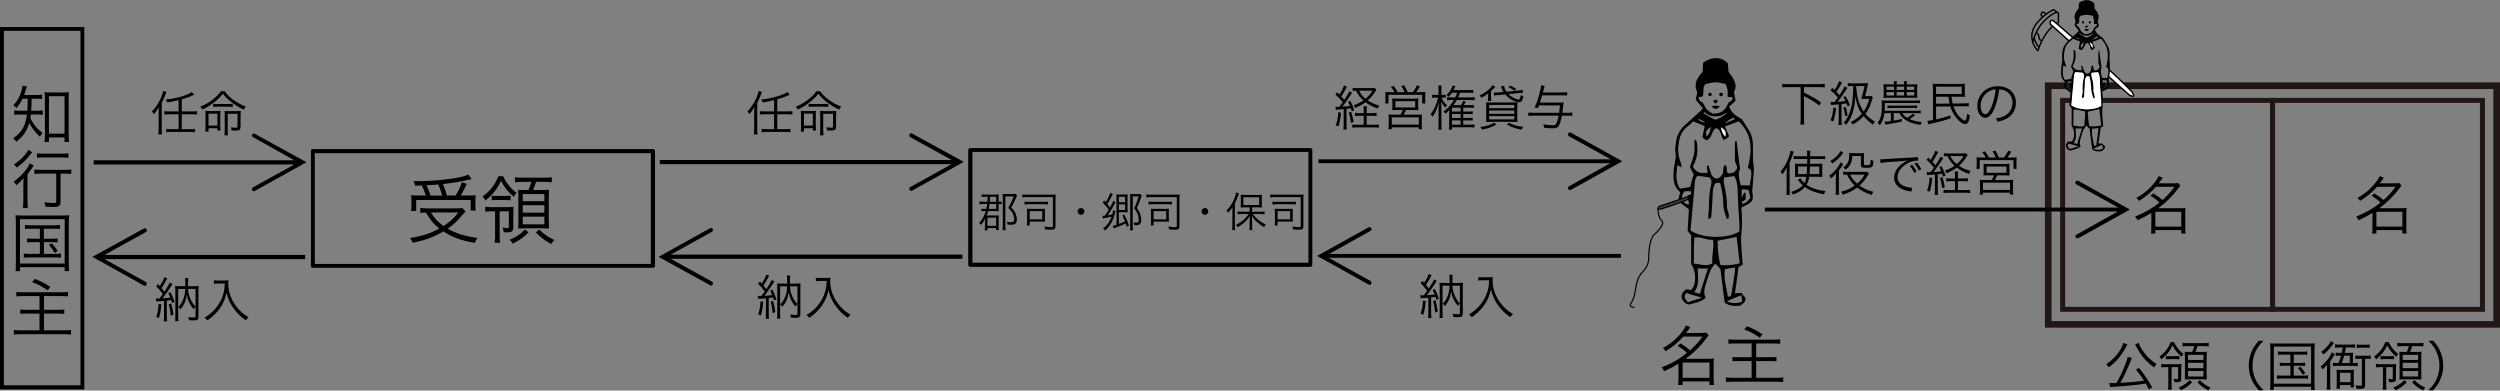 <?xml version="1.0" encoding="utf-8"?>
<!-- Generator: Adobe Illustrator 16.0.0, SVG Export Plug-In . SVG Version: 6.00 Build 0)  -->
<!DOCTYPE svg PUBLIC "-//W3C//DTD SVG 1.1//EN" "http://www.w3.org/Graphics/SVG/1.1/DTD/svg11.dtd">
<svg version="1.1" id="レイヤー_1" xmlns="http://www.w3.org/2000/svg" xmlns:xlink="http://www.w3.org/1999/xlink" x="0px"
	 y="0px" width="466.01px" height="72.802px" viewBox="0 0 466.01 72.802" enable-background="new 0 0 466.01 72.802"
	 xml:space="preserve">
<rect x="0" y="0" width="466.01" height="72.802" fill="#808080" stroke="none"/>
<g>
	<path d="M248.919,19.895c0.126,0.019,0.207,0.027,0.36,0.027c0.099,0,0.153,0,0.36-0.009c0.324-0.405,0.54-0.693,0.647-0.847
		c-0.485-0.612-0.918-1.063-1.368-1.458l0.333-0.414c0.207,0.198,0.279,0.27,0.433,0.423c0.468-0.747,0.756-1.351,0.837-1.701
		l0.559,0.243c-0.063,0.099-0.108,0.162-0.189,0.333c-0.315,0.621-0.531,0.999-0.864,1.485c0.252,0.27,0.333,0.369,0.559,0.639
		c0.738-1.152,0.783-1.233,0.918-1.62l0.522,0.306c-0.1,0.126-0.1,0.126-0.567,0.855c-0.315,0.495-0.847,1.242-1.233,1.729
		c0.585-0.036,0.973-0.072,1.432-0.135c-0.145-0.333-0.189-0.433-0.369-0.774l0.414-0.18c0.378,0.765,0.513,1.08,0.729,1.746
		l-0.44,0.216c-0.072-0.278-0.1-0.359-0.171-0.566c-0.334,0.054-0.486,0.071-0.819,0.107v2.944c0,0.387,0.018,0.63,0.054,0.9h-0.648
		c0.036-0.279,0.055-0.54,0.055-0.9v-2.899c-0.405,0.036-0.405,0.036-1.117,0.09c-0.116,0-0.216,0.019-0.333,0.046L248.919,19.895z
		 M249.973,21.011c-0.055,0.648-0.09,0.9-0.226,1.585c-0.081,0.433-0.117,0.576-0.252,0.973l-0.504-0.234
		c0.288-0.711,0.414-1.332,0.478-2.439L249.973,21.011z M251.854,20.831c0.198,0.595,0.315,1.063,0.46,1.899l-0.495,0.171
		c-0.108-0.864-0.181-1.233-0.405-1.917L251.854,20.831z M255.771,21.083c0.387,0,0.612-0.018,0.828-0.054v0.594
		c-0.243-0.026-0.478-0.036-0.828-0.036h-1.018v1.666h1.387c0.45,0,0.675-0.009,0.891-0.045v0.594
		c-0.261-0.036-0.521-0.054-0.891-0.054h-3.179c-0.359,0-0.63,0.018-0.891,0.054v-0.594c0.261,0.036,0.495,0.045,0.846,0.045h1.288
		v-1.666h-0.793c-0.351,0-0.594,0.01-0.837,0.036v-0.594c0.216,0.045,0.423,0.054,0.837,0.054h0.793V20.75
		c0-0.477-0.019-0.738-0.055-0.937h0.657c-0.036,0.207-0.054,0.469-0.054,0.937v0.333H255.771z M256.581,16.726
		c-0.126,0.172-0.126,0.172-0.468,0.693c-0.261,0.405-0.693,0.892-1.152,1.297c0.685,0.468,1.27,0.729,2.16,0.963
		c-0.144,0.18-0.197,0.279-0.297,0.559c-0.918-0.315-1.603-0.666-2.277-1.18c-0.559,0.414-1.08,0.711-1.909,1.063
		c-0.107-0.243-0.197-0.378-0.314-0.504c0.792-0.279,1.251-0.505,1.81-0.9c-0.595-0.54-0.964-1.035-1.351-1.81
		c-0.271,0-0.441,0.018-0.648,0.045v-0.576c0.198,0.036,0.441,0.045,0.883,0.045h2.538c0.36,0,0.54-0.009,0.693-0.036
		L256.581,16.726z M253.331,16.906c0.343,0.657,0.64,1.017,1.207,1.503c0.54-0.459,0.846-0.81,1.287-1.503H253.331z"/>
	<path d="M259.941,17.186c-0.207-0.396-0.359-0.622-0.684-1.009l0.54-0.153c0.333,0.433,0.495,0.685,0.747,1.162h1.261
		c-0.172-0.441-0.352-0.793-0.604-1.162l0.559-0.126c0.252,0.441,0.44,0.811,0.639,1.288h0.945c0.352-0.46,0.522-0.738,0.774-1.279
		l0.576,0.208c-0.288,0.477-0.441,0.711-0.721,1.071h0.729c0.478,0,0.711-0.01,0.999-0.036c-0.026,0.207-0.036,0.404-0.036,0.756
		v0.738c0,0.261,0.01,0.432,0.046,0.648H265.1v-1.621h-6.284v1.621h-0.604c0.027-0.207,0.045-0.424,0.045-0.64v-0.747
		c0-0.315-0.009-0.478-0.035-0.756c0.297,0.026,0.54,0.036,0.99,0.036H259.941z M260.481,20.498c-0.558,0-0.692,0.009-0.963,0.036
		c0.027-0.216,0.036-0.387,0.036-0.721V19.03c0-0.314-0.009-0.504-0.036-0.675c0.271,0.027,0.514,0.036,0.873,0.036h3.124
		c0.36,0,0.595-0.009,0.864-0.036c-0.018,0.162-0.026,0.333-0.026,0.685v0.773c0,0.388,0.009,0.514,0.035,0.721
		c-0.323-0.027-0.513-0.036-0.963-0.036h-1.351c-0.126,0.306-0.279,0.604-0.432,0.882h2.574c0.396,0,0.612-0.009,0.855-0.035
		c-0.036,0.242-0.045,0.44-0.045,0.846v1.035c0,0.369,0.009,0.612,0.054,0.874h-0.612V23.73h-5.041v0.359h-0.612
		c0.036-0.278,0.054-0.549,0.054-0.864V22.19c0-0.387-0.009-0.594-0.045-0.846c0.243,0.026,0.469,0.035,0.864,0.035h1.368
		c0.162-0.261,0.307-0.558,0.433-0.882H260.481z M259.428,23.226h5.041v-1.35h-5.041V23.226z M260.103,20.03h3.7v-1.171h-3.7V20.03z
		"/>
	<path d="M268.145,16.879c0-0.513-0.009-0.711-0.045-0.927h0.63c-0.036,0.225-0.045,0.477-0.045,0.918v0.828h0.226
		c0.261,0,0.414-0.009,0.585-0.036v0.559c-0.171-0.019-0.352-0.027-0.559-0.027h-0.225c0.207,0.559,0.531,0.999,1.035,1.423
		c-0.144,0.152-0.207,0.233-0.333,0.44c-0.36-0.387-0.531-0.639-0.766-1.125c0.019,0.495,0.036,1.018,0.036,1.449v2.746
		c0,0.478,0.019,0.801,0.055,1.044h-0.648c0.045-0.27,0.063-0.558,0.063-1.044v-2.548c0-0.369,0-0.478,0.027-0.792
		c0.027-0.352,0.036-0.459,0.045-0.802c-0.315,1.288-0.612,1.98-1.197,2.791c-0.126-0.207-0.225-0.342-0.369-0.477
		c0.648-0.811,1.099-1.819,1.404-3.106h-0.504c-0.261,0-0.486,0.009-0.621,0.036v-0.567c0.153,0.027,0.324,0.036,0.621,0.036h0.585
		V16.879z M272.754,21.983h1.018c0.351,0,0.567-0.009,0.747-0.045v0.549c-0.216-0.035-0.441-0.045-0.747-0.045h-1.018v0.802h1.171
		c0.423,0,0.657-0.009,0.927-0.045v0.576c-0.288-0.036-0.585-0.055-0.937-0.055h-3.259v0.441h-0.585
		c0.045-0.261,0.063-0.504,0.063-0.937v-2.007c0-0.226,0.01-0.478,0.027-0.712c-0.243,0.271-0.414,0.433-0.729,0.685
		c-0.081-0.145-0.171-0.234-0.359-0.388c0.783-0.558,1.386-1.242,1.936-2.16h-0.522c-0.333,0-0.531,0.009-0.756,0.054v-0.585
		c0.197,0.036,0.404,0.045,0.765,0.045h0.774c0.153-0.306,0.207-0.432,0.352-0.873h-0.964c-0.18,0.261-0.306,0.405-0.621,0.756
		c-0.09-0.126-0.162-0.18-0.423-0.324c0.405-0.369,0.621-0.639,0.882-1.125c0.108-0.189,0.171-0.342,0.271-0.657l0.531,0.171
		c-0.126,0.279-0.189,0.405-0.343,0.685h2.692c0.468,0,0.72-0.019,0.972-0.054v0.594c-0.288-0.036-0.531-0.045-0.98-0.045h-1.477
		c-0.145,0.396-0.207,0.559-0.352,0.873h2.151c0.396,0,0.721-0.018,0.919-0.054v0.594c-0.217-0.036-0.54-0.054-0.919-0.054h-2.403
		c-0.207,0.378-0.324,0.549-0.639,0.954h1.404c0.18-0.261,0.288-0.486,0.404-0.819l0.496,0.181
		c-0.145,0.297-0.226,0.423-0.369,0.639h1.053c0.352,0,0.612-0.018,0.828-0.054v0.567c-0.243-0.027-0.521-0.045-0.837-0.045h-1.144
		v0.729h1.018c0.342,0,0.54-0.009,0.747-0.045v0.55c-0.198-0.027-0.441-0.046-0.747-0.046h-1.018V21.983z M272.259,20.066h-1.603
		v0.729h1.603V20.066z M270.657,21.254v0.729h1.603v-0.729H270.657z M270.657,23.244h1.603v-0.802h-1.603V23.244z"/>
	<path d="M277.34,18.823c0.027-0.162,0.045-0.297,0.045-0.54v-0.324c0-0.225,0.009-0.396,0.036-0.576
		c-0.45,0.369-0.693,0.531-1.297,0.855c-0.09-0.171-0.152-0.27-0.323-0.45c0.684-0.306,1.206-0.648,1.755-1.144
		c0.343-0.306,0.531-0.521,0.657-0.747l0.531,0.279c-0.027,0.036-0.027,0.036-0.09,0.09c-0.009,0.019-0.045,0.055-0.1,0.108
		c-0.207,0.216-0.414,0.423-0.621,0.603v1.306c0,0.252,0.01,0.388,0.045,0.54H277.34z M278.943,23.208
		c-0.945,0.513-1.504,0.72-2.683,0.963c-0.126-0.252-0.181-0.333-0.324-0.504c1.144-0.144,1.674-0.315,2.584-0.792L278.943,23.208z
		 M281.914,19.103c0.478,0,0.685-0.009,0.937-0.036c-0.019,0.262-0.027,0.54-0.027,0.99v1.747c0,0.477,0.009,0.747,0.036,0.936
		c-0.234-0.026-0.585-0.035-1.008-0.035h-3.845c-0.423,0-0.756,0.009-0.999,0.035c0.018-0.188,0.036-0.477,0.036-0.918v-1.782
		c0-0.423-0.01-0.702-0.027-0.964c0.261,0.019,0.486,0.027,0.937,0.027H281.914z M277.592,20.165h4.682v-0.604h-4.682V20.165z
		 M277.592,21.209h4.682v-0.612h-4.682V21.209z M277.592,22.254h4.682v-0.612h-4.682V22.254z M281.184,17.536
		c0.226,0.226,0.45,0.405,0.712,0.559c0.404,0.252,0.927,0.459,1.17,0.459c0.189,0,0.306-0.226,0.45-0.864
		c0.18,0.171,0.279,0.243,0.459,0.342c-0.18,0.559-0.261,0.747-0.414,0.883c-0.108,0.099-0.243,0.144-0.396,0.144
		c-0.747,0-1.917-0.657-2.602-1.468l-1.351,0.136c-0.414,0.036-0.513,0.054-0.711,0.107l-0.054-0.585
		c0.081,0.009,0.261,0.019,0.342,0.019s0.307-0.019,0.396-0.027l1.053-0.1c-0.152-0.252-0.216-0.387-0.314-0.657
		c-0.072-0.225-0.081-0.252-0.145-0.396l0.604-0.081c0.036,0.396,0.162,0.711,0.414,1.08l2.125-0.198
		c0.44-0.045,0.675-0.081,0.918-0.152l0.054,0.585c-0.081-0.009-0.126-0.009-0.153-0.009c-0.188,0-0.404,0.018-0.773,0.054
		L281.184,17.536z M281.301,22.884c0.819,0.441,1.494,0.63,2.665,0.766c-0.162,0.197-0.207,0.261-0.342,0.521
		c-1.243-0.233-1.846-0.45-2.755-0.963L281.301,22.884z M282.274,16.906c-0.414-0.315-0.595-0.424-1.099-0.657l0.36-0.288
		c0.567,0.279,0.783,0.396,1.107,0.63L282.274,16.906z"/>
	<path d="M286.868,19.651c-0.072,0.189-0.108,0.262-0.198,0.496l-0.604-0.108c0.405-0.945,0.586-1.449,0.819-2.296
		c0.252-0.945,0.369-1.477,0.378-1.837l0.676,0.108c-0.054,0.162-0.09,0.279-0.126,0.423c-0.09,0.36-0.126,0.495-0.207,0.793h3.655
		c0.423,0,0.621-0.01,0.864-0.045v0.63c-0.234-0.036-0.469-0.045-0.847-0.045h-3.817c-0.162,0.585-0.233,0.828-0.414,1.359h3.476
		c0.423,0,0.773-0.019,0.954-0.045c-0.045,0.243-0.072,0.459-0.207,1.566c-0.019,0.152-0.019,0.207-0.045,0.378h0.909
		c0.369,0,0.666-0.019,0.945-0.054v0.639c-0.279-0.036-0.585-0.054-0.945-0.054h-0.999c-0.189,1.008-0.369,1.603-0.595,1.917
		c-0.225,0.324-0.513,0.441-1.107,0.441c-0.405,0-0.873-0.027-1.594-0.099c-0.035-0.226-0.063-0.36-0.161-0.64
		c0.81,0.117,1.323,0.171,1.737,0.171c0.459,0,0.621-0.099,0.774-0.495c0.126-0.306,0.225-0.675,0.351-1.296h-4.69
		c-0.378,0-0.675,0.018-0.963,0.054v-0.639c0.261,0.035,0.566,0.054,0.963,0.054h4.78c0.063-0.433,0.09-0.648,0.153-1.378H286.868z"
		/>
</g>
<path d="M0.72,72.18L0.36,71.82h15L15,72.18V5.4l0.36,0.359h-15L0.72,5.4 M0,5.04h15.72v67.561H0V5.04z"/>
<g>
	<defs>
		<rect id="SVGID_1_" x="303.78" y="10.8" width="23.221" height="46.74"/>
	</defs>
	<clipPath id="SVGID_2_">
		<use xlink:href="#SVGID_1_"  overflow="visible"/>
	</clipPath>
	<g clip-path="url(#SVGID_2_)">
		<defs>
			<rect id="SVGID_3_" x="-64.32" y="-623.86" width="595.2" height="841.98"/>
		</defs>
		<clipPath id="SVGID_4_">
			<use xlink:href="#SVGID_3_"  overflow="visible"/>
		</clipPath>
		<path clip-path="url(#SVGID_4_)" fill-rule="evenodd" clip-rule="evenodd" d="M323.4,22.2c-0.06,0-0.12-0.12-0.18-0.24
			c-0.66,0.061-1.2,0.66-1.74,1.021C322.081,22.8,322.68,22.5,323.4,22.2 M318.06,25.44c0.66-0.48,0.66-1.08,0.9-1.801
			C318,24.3,317.94,24.36,318.06,25.44z M319.74,22.32c0.9-0.3,1.62-0.72,2.28-1.38c-0.54,0.18-0.96,0.6-1.439,0.66
			c-0.54,0.119-1.141,0.119-1.681,0c-0.42-0.061-0.84-0.48-1.26-0.721c-0.06,0.061-0.06,0.181-0.12,0.24
			C318.24,21.54,318.96,21.96,319.74,22.32z M321.9,56.16c0.96,0.479,1.86,0.42,2.82,0.06c0-0.359-0.06-0.72-0.12-1.199
			C323.64,55.38,322.86,55.74,321.9,56.16z M324.661,37.68c0.06,0.12,0.06,0.181,0.119,0.301c0.66-0.061,1.08-0.54,1.5-1.141
			c-0.119-0.42-0.18-0.899-0.359-1.439c-0.54-0.061-0.84-0.12-1.26-0.12c0,0.54,0,0.96,0,1.62c0.18-0.48,0.359-0.78,0.479-1.021
			c0.06,0.061,0.12,0.061,0.24,0.061c0,0.359,0,0.72,0,1.26C325.14,37.32,324.9,37.5,324.661,37.68z M314.041,35.64
			c-0.54,0.54-0.601,1.141-0.42,1.86c0.359,0.24,0.72,0.72,1.26,0.601c-0.12-0.54-0.3-1.08-0.36-1.62
			c0.3-0.12,0.48-0.181,0.72-0.301c0-0.18-0.06-0.3-0.06-0.54C314.76,35.64,314.4,35.64,314.041,35.64z M314.64,56.34
			c0.84-0.3,1.68-0.54,2.64-0.84c-1.14-0.3-2.04-0.6-2.939-0.899C313.74,55.26,314.1,55.8,314.64,56.34z M316.86,54.78
			c0.48-1.62,1.021-3.12,1.5-4.74c-0.72,0-1.26,0-1.92,0c0.061,1.5,0.42,3.061-0.66,4.44C316.14,54.54,316.5,54.66,316.86,54.78z
			 M321.541,50.16c-0.301,1.86,0.3,3.54,0.54,5.1c0.54,0.12,0.6-0.12,0.659-0.479c0.24-1.38,0.48-2.82,0.66-4.2
			c0-0.18,0-0.42,0-0.72C322.68,49.98,322.14,50.04,321.541,50.16z M315.84,44.28c-0.18,1.68,0,3.24-0.12,4.859
			c1.26,0.061,2.28,0.66,3.479-0.06c-0.18-1.44,0.36-2.82,0.12-4.38C318.06,44.82,317.1,44.04,315.84,44.28z M320.161,44.88
			c0.06,1.62,0.119,3.061,0.539,4.5c1.2,0.181,2.341,0,3.601-0.3c-0.24-1.62-0.36-3.3-0.601-4.92
			C322.56,44.4,321.42,44.64,320.161,44.88z M319.26,21.18c1.56,0,2.28-0.479,2.939-2.04c0.301-0.3,0.9-0.359,0.721-1.02
			c-0.24,0-0.48-0.06-0.9-0.06c0-0.48,0.061-0.9,0-1.32c-0.06-0.36-0.24-0.72-0.359-1.08c-1.681-0.42-2.101-0.42-3.721,0
			c-0.72,0.6-0.18,1.56-0.6,2.34c-0.18,0.061-0.42,0.061-0.72,0.061c0.119,0.659,0.119,0.659,0.84,1.14
			C318.121,20.521,318.121,20.521,319.26,21.18z M318.42,40.8c0-0.239,0-0.479,0-0.72c0.06-0.42,0.12-0.78,0.12-1.2
			c0-1.56,0.06-3,0.42-4.439c0.12-0.54,0.12-1.08-0.36-1.38c-0.72-0.12-1.439-0.181-2.22-0.301c-0.181,0.36-0.36,0.54-0.42,0.841
			c-0.24,3.119-0.601,6.3-0.84,9.359c2.159,1.5,6.899,1.62,9.119,0.18c0-0.42,0-0.899,0-1.38c-0.18-2.279-0.3-4.5-0.359-6.779
			c-0.061-0.78-0.24-1.5-0.601-2.16c-0.359,0.06-0.6,0.12-0.96,0.12c-0.3,0.06-0.6,0.12-0.96,0.12c-0.18,0.96,0.181,1.8,0.301,2.64
			c0.119,0.9,0.3,1.74,0.239,2.64c-0.06,0.84,0.66,1.62,0.24,2.521c-0.12-0.12-0.3-0.12-0.3-0.181c-0.24-0.72-0.54-1.5-0.601-2.279
			c0-1.38-0.18-2.7-0.54-4.021c0-0.12-0.06-0.18-0.119-0.3c-0.24,0-0.54,0-0.721,0c-0.54,0.6-0.54,1.2-0.6,1.86
			c-0.061,1.38-0.12,2.699-0.24,4.08C319.02,40.32,319.02,40.74,318.42,40.8z M315.84,25.92c0.24,0.3,0.42,0.42,0.42,0.42
			c0.36,1.74,0.06,3.36-0.72,4.74c0.779,1.08,1.199,1.26,2.699,1.14c0.24-0.42-0.359-0.96,0.12-1.5c0.54,0.96,0.36,2.28,1.62,2.58
			c0.72-0.12,0.9-0.6,1.2-1.02c0.06-1.141,0.06-1.141,0.36-1.561c0.659,0.42,0.06,1.141,0.6,1.62c0.36-0.06,0.72-0.12,1.08-0.18
			c0.72-0.84,0.72-0.84,0.36-1.68c-0.12-0.181-0.181-0.42-0.181-0.601c0-1.02,0-2.1,0-3.06c0-0.24,0.061-0.42,0.12-0.54
			c0.061,0,0.12,0,0.18,0c0.24,1.62,0.36,3.3,0.66,5.22c-0.479,0.84-0.12,1.98,0.12,3.061c0.601,0,1.141,0,1.681,0
			c0.119-1.021,0.479-1.98,0.18-2.94c-0.18-0.12-0.36-0.18-0.54-0.36c0.84-3.12,0.899-6.12-1.68-8.64
			c-0.841,0.3-1.74,0.66-2.58,0.96c0.239,0.66,0.779,1.8,0.779,1.8s-0.659,0.721-1.08,0.66c-0.479-0.72-0.42-1.86-1.319-2.16
			c-0.96,0.36-0.601,1.86-1.86,2.28c-0.12-0.12-0.42-0.3-0.72-0.54c0.12-0.66,0.24-1.38,0.42-2.1c-0.66-0.301-1.38-0.601-2.16-0.9
			c-0.36,0.36-0.84,0.84-1.26,1.14c-0.96,0.841-1.32,1.92-1.44,3.181c-0.18,1.14-0.06,2.279,0.42,3.42
			c0.061,0.18,0.061,0.479,0.181,0.84c-0.36-0.18-0.601-0.3-0.84-0.42c-0.12,1.439-0.48,2.88,0.479,4.38
			c0.66-0.12,1.38-0.18,1.92-0.3c0.24-0.9,0.42-1.681,0.66-2.34c-0.3-0.54-0.48-0.96-0.72-1.381c0.239-0.84,0.66-1.68,0.779-2.46
			C315.96,27.84,315.84,27,315.84,25.92z M317.94,22.8C317.94,22.86,318.06,22.86,317.94,22.8C318.06,22.86,317.94,22.8,317.94,22.8
			c-0.54-0.239-1.02-0.54-1.5-0.72C316.8,22.62,317.28,22.8,317.94,22.8z M320.7,50.16c-0.3-0.36-0.659-0.66-0.899-1.021
			c-0.9,0.721-1.2,1.86-1.561,2.94c-0.3,1.14-0.899,2.22-0.3,3.42c-0.96,0.9-2.1,0.96-3.06,1.26c-0.84-0.12-1.08-0.6-1.38-1.08
			c-0.181-0.779,0.18-1.319,0.84-1.739c0.24,0,0.6,0.06,0.899,0.12c1.021-1.021,0.96-3.54,0-4.801c0-1.8,0-3.6,0-5.399
			c-0.18-0.24-0.42-0.48-0.659-0.84c0.06-1.32,0.18-2.7,0.239-3.96c-0.659-0.721-1.68-0.96-1.92-1.98
			c0.061-0.42,0.181-0.84,0.3-1.26c-1.439-1.2-1.319-2.7-1.199-4.26c0.06-0.78,0.3-1.561,0.359-2.28c0.061-0.42-0.06-0.9-0.12-1.561
			c0-0.119,0.12-0.54,0.12-0.899c0.12-1.38,0.66-2.521,1.62-3.42c1.08-0.96,2.101-1.86,3.181-2.88
			c0.119-0.061,0.119-0.181,0.239-0.36c-0.359-0.48-0.779-0.9-1.319-1.56c0.06-0.36,0.18-0.78,0.3-1.381
			c-0.72-1.439-0.12-2.699,1.02-3.84c0-0.6,0-1.2,0.061-1.68c1.62-1.2,3.479-1.14,4.62,0.12c0.06,0.479,0.06,1.02,0.119,1.56
			c0.9,1.2,1.801,2.34,1.021,3.78c0.12,0.66,0.18,1.14,0.3,1.62c-0.479,0.479-0.84,0.78-1.2,1.08c0.42,1.08,0.78,1.439,2.4,2.399
			c0.42,0.66,0.9,1.38,1.38,2.16c0.48,0.84,0.66,1.8,0.66,2.76c0,0.78,0,1.62,0,2.46c0,0.66,0.18,1.381,0.18,2.04
			c-0.06,1.021-0.18,2.04-0.24,3.061c0,0.36-0.119,0.72-0.06,1.08c0.24,1.38,0.12,1.8-1.2,2.46c-0.24,0.12-0.54,0.24-0.84,0.42
			c0.061,0.84,0.12,1.8,0.12,2.76c0,1.141-0.18,2.28-0.18,3.42c0.06,1.44,0.18,2.94,0.3,4.44c-0.18,0.18-0.42,0.3-0.78,0.479
			c-0.18,1.561-0.42,3.181-0.66,4.86c0.48,0,0.78-0.06,1.2-0.06c0.24,0.359,0.54,0.659,0.78,0.96c0,0.899-0.601,1.079-1.08,1.439
			c-0.96,0.061-1.92,0.12-2.82-0.6C321.24,54.36,320.94,52.26,320.7,50.16z"/>
	</g>
</g>
<path fill-rule="evenodd" clip-rule="evenodd" fill="#FFFFFF" d="M321.661,25.5c0.06-1.08,0.06-1.14-0.9-1.8
	C320.94,24.36,321,24.96,321.661,25.5"/>
<path fill-rule="evenodd" clip-rule="evenodd" fill="#FFFFFF" d="M317.94,22.8C317.94,22.8,318.06,22.86,317.94,22.8
	C318.06,22.86,317.94,22.86,317.94,22.8"/>
<path fill-rule="evenodd" clip-rule="evenodd" d="M320.64,19.86c-0.84,0.6-0.84,0.6-1.62,0C319.56,19.561,320.1,19.68,320.64,19.86"
	/>
<path fill-rule="evenodd" clip-rule="evenodd" d="M319.32,18.84c0.36-0.3,0.66-0.359,0.9,0C319.8,19.44,319.8,19.44,319.32,18.84"/>
<path fill-rule="evenodd" clip-rule="evenodd" d="M319.081,17.58c0,0.18-0.181,0.36-0.36,0.36s-0.3-0.181-0.3-0.36s0.12-0.3,0.3-0.3
	S319.081,17.4,319.081,17.58"/>
<path fill-rule="evenodd" clip-rule="evenodd" d="M321.18,17.58c0,0.18-0.18,0.36-0.42,0.36c-0.12,0-0.3-0.181-0.3-0.36
	s0.18-0.3,0.3-0.3C321,17.28,321.18,17.4,321.18,17.58"/>
<path fill="#373838" d="M309.3,38.46c5.28-1.8,5.28-1.8,5.28-1.8s0.479,0,0.06,0.479c-0.36,0.36-5.1,1.86-5.1,1.86
	S308.581,39.12,309.3,38.46"/>
<path fill="none" stroke="#000000" stroke-width="0.22" stroke-miterlimit="1" d="M309.3,38.46c5.28-1.8,5.28-1.8,5.28-1.8
	s0.479,0,0.06,0.479c-0.36,0.36-5.1,1.86-5.1,1.86S308.581,39.12,309.3,38.46z"/>
<g>
	<defs>
		<rect id="SVGID_5_" x="303.78" y="10.8" width="23.221" height="46.74"/>
	</defs>
	<clipPath id="SVGID_6_">
		<use xlink:href="#SVGID_5_"  overflow="visible"/>
	</clipPath>
	<g clip-path="url(#SVGID_6_)">
		<defs>
			<rect id="SVGID_7_" x="-64.32" y="-623.86" width="595.2" height="841.98"/>
		</defs>
		<clipPath id="SVGID_8_">
			<use xlink:href="#SVGID_7_"  overflow="visible"/>
		</clipPath>
		
			<path clip-path="url(#SVGID_8_)" fill="none" stroke="#000000" stroke-width="0.22" stroke-linecap="round" stroke-linejoin="round" stroke-miterlimit="10" d="
			M309.06,38.94c0,0-0.06,1.5,0.72,2.22c0.721,0.72-1.319,2.46-1.319,2.46s-1.141,0.66-1.141,4.62c0,0,0.061,1.26-1.14,2.46
			s-1.26,3.18-1.38,3.66c-0.061,0.479-0.3,1.5-0.78,2.16c-0.54,0.659,0.54,0.779,0.54,0.779"/>
	</g>
</g>
<g>
	<defs>
		<rect id="SVGID_9_" x="381.18" y="15.355" width="84.83" height="45.724"/>
	</defs>
	<clipPath id="SVGID_10_">
		<use xlink:href="#SVGID_9_"  overflow="visible"/>
	</clipPath>
	<polyline clip-path="url(#SVGID_10_)" fill="none" stroke="#221714" stroke-width="1.239" points="423.594,60.463 381.798,60.463 
		381.798,15.98 465.392,15.98 465.392,60.463 423.594,60.463 	"/>
</g>
<path fill="#040000" d="M400.86,36.467l0.544-0.417c0.695,0.44,1.262,0.855,1.7,1.242c0.795-0.704,1.539-1.529,2.233-2.472h-3.459
	c-0.849,0.981-1.905,1.859-3.169,2.633c-0.14-0.223-0.302-0.409-0.487-0.556c1.134-0.626,2.087-1.369,2.859-2.229
	c0.654-0.732,1.083-1.349,1.282-1.844l0.786,0.302c-0.354,0.503-0.604,0.852-0.751,1.044h2.545c0.37,0,0.729-0.019,1.076-0.058
	l0.416,0.498c-0.077,0.078-0.209,0.244-0.393,0.5c-1.003,1.369-2.244,2.603-3.726,3.702h4.246c0.338,0,0.617-0.017,0.831-0.048
	c-0.038,0.232-0.056,0.541-0.056,0.929v2.809c0,0.434,0.021,0.777,0.068,1.032h-0.811v-0.65h-4.834v0.65h-0.81
	c0.046-0.301,0.069-0.646,0.069-1.032v-2.809c-0.726,0.458-1.586,0.91-2.58,1.357c-0.115-0.254-0.269-0.481-0.463-0.683
	c1.683-0.644,3.201-1.514,4.559-2.613c-0.285-0.27-0.534-0.486-0.747-0.648C401.58,36.943,401.268,36.731,400.86,36.467
	 M406.597,39.485h-4.834v2.75h4.834V39.485z"/>
<path fill="#040000" d="M442.069,36.467l0.544-0.417c0.695,0.44,1.262,0.855,1.7,1.242c0.795-0.704,1.54-1.529,2.233-2.472h-3.459
	c-0.849,0.981-1.905,1.859-3.169,2.633c-0.14-0.223-0.302-0.409-0.486-0.556c1.133-0.626,2.086-1.369,2.858-2.229
	c0.654-0.732,1.083-1.349,1.282-1.844l0.787,0.302c-0.354,0.503-0.605,0.852-0.751,1.044h2.544c0.37,0,0.729-0.019,1.076-0.058
	l0.417,0.498c-0.078,0.078-0.209,0.244-0.395,0.5c-1.002,1.369-2.243,2.603-3.725,3.702h4.246c0.338,0,0.617-0.017,0.832-0.048
	c-0.039,0.232-0.057,0.541-0.057,0.929v2.809c0,0.434,0.021,0.777,0.068,1.032h-0.81v-0.65h-4.835v0.65h-0.809
	c0.045-0.301,0.068-0.646,0.068-1.032v-2.809c-0.726,0.458-1.586,0.91-2.58,1.357c-0.114-0.254-0.269-0.481-0.463-0.683
	c1.683-0.644,3.201-1.514,4.559-2.613c-0.286-0.27-0.533-0.486-0.747-0.648C442.789,36.943,442.478,36.731,442.069,36.467
	 M447.807,39.485h-4.835v2.75h4.835V39.485z"/>
<g>
	<defs>
		<rect id="SVGID_11_" x="381.18" y="15.355" width="84.83" height="45.724"/>
	</defs>
	<clipPath id="SVGID_12_">
		<use xlink:href="#SVGID_11_"  overflow="visible"/>
	</clipPath>
	
		<rect x="384.484" y="18.712" clip-path="url(#SVGID_12_)" fill="none" stroke="#221714" stroke-width="0.929" stroke-miterlimit="10" width="39.129" height="38.944"/>
	
		<rect x="423.613" y="18.712" clip-path="url(#SVGID_12_)" fill="none" stroke="#221714" stroke-width="0.929" stroke-miterlimit="10" width="39.128" height="38.944"/>
</g>
<g>
	<path d="M141.258,55.148c0.135,0.018,0.217,0.026,0.352,0.026c0.063,0,0.107,0,0.314-0.009c0.082-0.099,0.082-0.099,0.279-0.36
		c0.081-0.099,0.162-0.207,0.352-0.468c-0.369-0.513-0.811-1.035-1.234-1.458l0.343-0.405c0.162,0.18,0.233,0.252,0.324,0.36
		c0.485-0.738,0.765-1.288,0.854-1.648l0.55,0.226c-0.081,0.117-0.117,0.18-0.207,0.342c-0.343,0.648-0.522,0.937-0.873,1.468
		c0.288,0.342,0.369,0.441,0.54,0.666c0.531-0.792,0.864-1.377,0.973-1.701l0.521,0.297c-0.081,0.099-0.126,0.171-0.242,0.36
		c-0.424,0.684-1.171,1.746-1.604,2.296c0.576-0.036,0.937-0.063,1.449-0.136c-0.135-0.333-0.188-0.459-0.377-0.801l0.414-0.216
		c0.314,0.621,0.504,1.071,0.738,1.8l-0.451,0.216c-0.08-0.278-0.107-0.378-0.162-0.549c-0.252,0.045-0.521,0.072-0.818,0.108v2.953
		c0,0.387,0.018,0.621,0.054,0.899h-0.63c0.035-0.278,0.054-0.513,0.054-0.899v-2.908c-0.315,0.027-0.478,0.036-0.685,0.054
		c-0.378,0.019-0.566,0.036-0.747,0.072L141.258,55.148z M142.266,56.246c-0.098,1.252-0.197,1.783-0.449,2.566l-0.496-0.243
		c0.279-0.738,0.388-1.314,0.441-2.422L142.266,56.246z M144.112,56.103c0.199,0.738,0.307,1.251,0.414,2.098l-0.504,0.153
		c-0.063-0.874-0.152-1.369-0.369-2.116L144.112,56.103z M148.379,52.87c0.387,0,0.604-0.009,0.847-0.035
		c-0.027,0.278-0.036,0.54-0.036,0.909v4.816c0,0.54-0.189,0.684-0.892,0.684c-0.288,0-0.594-0.009-0.873-0.036
		c-0.009-0.225-0.054-0.396-0.126-0.594c0.414,0.063,0.693,0.09,0.963,0.09c0.289,0,0.388-0.054,0.388-0.225v-1.81
		c-0.136,0.117-0.253,0.278-0.36,0.477c-0.352-0.387-0.567-0.72-0.811-1.197c-0.252-0.522-0.369-0.909-0.468-1.575
		c-0.063,0.693-0.188,1.144-0.459,1.729c-0.198,0.423-0.388,0.693-0.712,1.08c-0.117-0.198-0.233-0.333-0.396-0.459
		c0.333-0.306,0.558-0.621,0.774-1.089c0.333-0.712,0.486-1.369,0.504-2.26h-1.306v5.032c0,0.459,0.009,0.766,0.036,0.981h-0.612
		c0.036-0.262,0.046-0.54,0.046-1.009v-4.654c0-0.369-0.01-0.604-0.037-0.891c0.271,0.026,0.451,0.035,0.847,0.035h1.035v-0.657
		c0-0.342-0.018-0.603-0.054-0.864h0.63c-0.036,0.253-0.054,0.505-0.054,0.855v0.666H148.379z M147.254,53.375
		c0.027,0.828,0.27,1.656,0.738,2.448c0.197,0.352,0.369,0.559,0.657,0.837v-3.285H147.254z"/>
	<path d="M152.757,52.366c-0.171,0-0.388,0.019-0.685,0.045v-0.648c0.181,0.036,0.36,0.046,0.685,0.046h1.188
		c0.432,0,0.657-0.019,0.837-0.055c-0.026,0.226-0.036,0.396-0.036,0.595c0,1.134,0.243,2.143,0.766,3.142
		c0.352,0.675,0.792,1.278,1.351,1.863c0.53,0.54,0.873,0.811,1.683,1.306c-0.242,0.207-0.306,0.271-0.504,0.576
		c-0.783-0.549-1.206-0.918-1.746-1.539c-0.521-0.595-0.981-1.278-1.287-1.945c-0.271-0.566-0.405-0.963-0.567-1.665
		c-0.279,1.197-0.648,2.053-1.261,2.917c-0.333,0.477-0.747,0.937-1.215,1.368c-0.334,0.306-0.567,0.495-1.135,0.882
		c-0.145-0.233-0.261-0.369-0.486-0.53c0.981-0.612,1.494-1.054,2.089-1.774c0.648-0.792,1.107-1.656,1.387-2.619
		c0.171-0.612,0.243-1.063,0.288-1.963H152.757z"/>
</g>
<path d="M132.36,42.54l-9.6,5.34l9.6,5.28c0.18,0.12,0.42,0.06,0.48-0.12c0.119-0.18,0.061-0.42-0.12-0.54l-9-4.979v0.659l9-4.979
	c0.181-0.12,0.239-0.36,0.12-0.54C132.78,42.48,132.54,42.42,132.36,42.54 M179.401,47.46H123.54v0.78h55.861V47.46z"/>
<g>
	<path d="M29.058,55.628c0.135,0.018,0.216,0.026,0.351,0.026c0.063,0,0.108,0,0.315-0.009c0.081-0.099,0.081-0.099,0.279-0.36
		c0.081-0.099,0.162-0.207,0.351-0.468c-0.369-0.513-0.81-1.035-1.233-1.458l0.342-0.405c0.162,0.18,0.234,0.252,0.324,0.359
		c0.486-0.737,0.765-1.287,0.855-1.647l0.549,0.226c-0.081,0.117-0.117,0.18-0.207,0.342c-0.342,0.648-0.522,0.937-0.873,1.468
		c0.288,0.342,0.369,0.441,0.54,0.666c0.531-0.792,0.864-1.377,0.972-1.701l0.522,0.297c-0.081,0.099-0.126,0.171-0.243,0.36
		c-0.423,0.684-1.17,1.746-1.603,2.295c0.576-0.035,0.936-0.063,1.449-0.135c-0.135-0.333-0.189-0.459-0.378-0.801l0.414-0.217
		c0.315,0.622,0.504,1.072,0.738,1.801l-0.45,0.217c-0.081-0.279-0.108-0.379-0.162-0.55c-0.252,0.045-0.522,0.072-0.819,0.108
		v2.953c0,0.387,0.018,0.621,0.054,0.899h-0.63c0.036-0.278,0.054-0.513,0.054-0.899v-2.908c-0.315,0.027-0.477,0.036-0.684,0.054
		c-0.378,0.019-0.567,0.036-0.748,0.072L29.058,55.628z M30.066,56.726c-0.099,1.252-0.198,1.783-0.45,2.566l-0.496-0.243
		c0.279-0.738,0.387-1.314,0.441-2.422L30.066,56.726z M31.912,56.582c0.198,0.738,0.306,1.251,0.414,2.098l-0.504,0.153
		c-0.063-0.874-0.153-1.369-0.369-2.116L31.912,56.582z M36.179,53.35c0.387,0,0.604-0.009,0.847-0.036
		c-0.027,0.279-0.036,0.541-0.036,0.91v4.816c0,0.54-0.189,0.684-0.892,0.684c-0.288,0-0.594-0.009-0.873-0.036
		c-0.009-0.225-0.054-0.396-0.126-0.594c0.414,0.063,0.693,0.09,0.963,0.09c0.288,0,0.387-0.054,0.387-0.225v-1.81
		c-0.135,0.117-0.252,0.278-0.36,0.477c-0.351-0.387-0.567-0.72-0.81-1.197c-0.252-0.521-0.369-0.909-0.468-1.575
		c-0.063,0.693-0.189,1.144-0.459,1.729c-0.198,0.423-0.387,0.693-0.711,1.08c-0.117-0.198-0.234-0.333-0.396-0.459
		c0.333-0.306,0.558-0.621,0.774-1.089c0.333-0.712,0.486-1.369,0.504-2.26h-1.306v5.032c0,0.459,0.009,0.765,0.036,0.981h-0.612
		c0.036-0.262,0.045-0.54,0.045-1.009v-4.654c0-0.369-0.009-0.603-0.036-0.892c0.27,0.027,0.45,0.036,0.846,0.036h1.035v-0.657
		c0-0.342-0.018-0.603-0.054-0.864h0.63c-0.036,0.253-0.054,0.505-0.054,0.855v0.666H36.179z M35.054,53.854
		c0.027,0.828,0.27,1.656,0.738,2.448c0.198,0.352,0.369,0.559,0.657,0.837v-3.285H35.054z"/>
	<path d="M40.557,52.846c-0.171,0-0.387,0.019-0.684,0.045v-0.648c0.18,0.036,0.36,0.046,0.684,0.046h1.188
		c0.432,0,0.657-0.019,0.837-0.055c-0.027,0.226-0.036,0.396-0.036,0.595c0,1.134,0.243,2.143,0.765,3.142
		c0.351,0.675,0.792,1.278,1.351,1.863c0.531,0.54,0.873,0.811,1.683,1.306c-0.243,0.207-0.306,0.271-0.504,0.576
		c-0.783-0.549-1.207-0.918-1.747-1.539c-0.522-0.595-0.981-1.278-1.288-1.945c-0.27-0.566-0.405-0.963-0.567-1.665
		c-0.279,1.197-0.648,2.053-1.26,2.917c-0.333,0.477-0.748,0.937-1.215,1.368c-0.333,0.306-0.567,0.495-1.135,0.882
		c-0.144-0.233-0.261-0.368-0.486-0.53c0.981-0.612,1.494-1.054,2.088-1.774c0.648-0.792,1.107-1.656,1.387-2.619
		c0.171-0.612,0.243-1.063,0.288-1.963H40.557z"/>
</g>
<path d="M26.82,42.601l-9.6,5.279l9.6,5.34c0.18,0.12,0.36,0.061,0.48-0.119c0.12-0.181,0.06-0.421-0.12-0.54l-9-4.98v0.66l9-4.98
	c0.18-0.12,0.24-0.359,0.12-0.54C27.18,42.54,27,42.48,26.82,42.601 M56.88,47.521H18V48.3h38.88V47.521z"/>
<g>
	<path d="M29.575,21.076c0-0.351,0.009-0.639,0.036-1.125c-0.225,0.45-0.495,0.837-0.918,1.332
		c-0.108-0.197-0.225-0.369-0.369-0.521c0.684-0.685,1.233-1.504,1.666-2.512c0.216-0.505,0.378-0.99,0.423-1.306l0.621,0.216
		c-0.045,0.1-0.063,0.145-0.108,0.271c-0.288,0.765-0.36,0.927-0.774,1.746v4.799c0,0.414,0.018,0.747,0.063,1.08h-0.702
		c0.045-0.324,0.063-0.612,0.063-1.099V21.076z M33.292,18.673c-0.882,0.207-1.404,0.315-2.115,0.423
		c-0.081-0.243-0.126-0.324-0.288-0.54c1.332-0.153,2.466-0.396,3.448-0.729c0.639-0.225,1.144-0.45,1.422-0.666l0.45,0.504
		c-1.044,0.46-1.449,0.612-2.323,0.855v2.251h1.882c0.369,0,0.657-0.019,0.936-0.063v0.648c-0.279-0.036-0.54-0.054-0.936-0.054
		h-1.882v2.772h1.477c0.423,0,0.702-0.018,0.972-0.054v0.639c-0.315-0.045-0.612-0.063-0.972-0.063H31.96
		c-0.36,0-0.657,0.018-0.973,0.063v-0.639c0.261,0.036,0.549,0.054,0.973,0.054h1.332v-2.772h-1.719
		c-0.387,0-0.667,0.018-0.927,0.054v-0.639c0.243,0.035,0.522,0.054,0.927,0.054h1.719V18.673z"/>
	<path d="M41.866,17.007c0.459,0.631,0.945,1.107,1.647,1.621c0.729,0.521,1.566,0.981,2.305,1.242
		c-0.18,0.207-0.252,0.306-0.387,0.567c-0.828-0.388-1.674-0.909-2.395-1.477c-0.612-0.478-1.026-0.892-1.495-1.494
		c-0.513,0.647-0.828,0.963-1.44,1.458c-0.882,0.702-1.404,1.035-2.377,1.485c-0.117-0.207-0.216-0.342-0.396-0.513
		c0.918-0.379,1.71-0.838,2.422-1.414c0.639-0.513,0.99-0.873,1.431-1.477H41.866z M38.868,24.533h-0.603
		c0.036-0.306,0.045-0.558,0.045-0.918V21.5c0-0.36-0.009-0.55-0.027-0.829c0.18,0.019,0.414,0.027,0.801,0.027h1.188
		c0.405,0,0.612-0.009,0.819-0.027c-0.018,0.234-0.027,0.46-0.027,0.819v2.035c0,0.314,0.009,0.549,0.036,0.801h-0.585v-0.414
		h-1.647V24.533z M38.868,23.417h1.647v-2.224h-1.647V23.417z M39.732,19.348c0.162,0.027,0.378,0.036,0.711,0.036h2.188
		c0.351,0,0.567-0.009,0.756-0.036v0.576c-0.207-0.026-0.405-0.036-0.756-0.036h-2.188c-0.306,0-0.522,0.01-0.711,0.036V19.348z
		 M41.893,21.662c0-0.424-0.009-0.738-0.027-0.981c0.18,0.026,0.45,0.036,0.819,0.036h1.368c0.414,0,0.666-0.01,0.828-0.036
		c-0.027,0.306-0.036,0.54-0.036,0.99v1.899c0,0.594-0.198,0.765-0.892,0.765c-0.216,0-0.459-0.009-0.801-0.026
		c-0.009-0.234-0.036-0.378-0.117-0.585c0.378,0.054,0.684,0.081,0.936,0.081c0.243,0,0.306-0.063,0.306-0.307v-2.286h-1.828v3.016
		c0,0.414,0.018,0.765,0.054,0.999h-0.667c0.036-0.288,0.054-0.621,0.054-1.018V21.662z"/>
</g>
<g>
	<path d="M140.575,21.076c0-0.351,0.009-0.639,0.035-1.125c-0.225,0.45-0.494,0.837-0.918,1.332
		c-0.107-0.197-0.225-0.369-0.369-0.521c0.685-0.685,1.234-1.504,1.666-2.512c0.216-0.505,0.378-0.99,0.423-1.306l0.621,0.216
		c-0.045,0.1-0.063,0.145-0.108,0.271c-0.287,0.765-0.359,0.927-0.773,1.746v4.799c0,0.414,0.018,0.747,0.063,1.08h-0.701
		c0.045-0.324,0.063-0.612,0.063-1.099V21.076z M144.292,18.673c-0.882,0.207-1.404,0.315-2.115,0.423
		c-0.081-0.243-0.126-0.324-0.288-0.54c1.332-0.153,2.467-0.396,3.447-0.729c0.64-0.225,1.145-0.45,1.423-0.666l0.45,0.504
		c-1.045,0.46-1.449,0.612-2.322,0.855v2.251h1.881c0.369,0,0.658-0.019,0.937-0.063v0.648c-0.278-0.036-0.54-0.054-0.937-0.054
		h-1.881v2.772h1.477c0.423,0,0.701-0.018,0.972-0.054v0.639c-0.315-0.045-0.612-0.063-0.972-0.063h-3.403
		c-0.36,0-0.657,0.018-0.973,0.063v-0.639c0.261,0.036,0.55,0.054,0.973,0.054h1.332v-2.772h-1.72c-0.387,0-0.666,0.018-0.927,0.054
		v-0.639c0.243,0.035,0.522,0.054,0.927,0.054h1.72V18.673z"/>
	<path d="M152.866,17.007c0.459,0.631,0.945,1.107,1.647,1.621c0.729,0.521,1.566,0.981,2.305,1.242
		c-0.181,0.207-0.252,0.306-0.388,0.567c-0.828-0.388-1.674-0.909-2.395-1.477c-0.611-0.478-1.025-0.892-1.494-1.494
		c-0.514,0.647-0.828,0.963-1.44,1.458c-0.882,0.702-1.404,1.035-2.377,1.485c-0.116-0.207-0.216-0.342-0.396-0.513
		c0.918-0.379,1.71-0.838,2.422-1.414c0.639-0.513,0.99-0.873,1.431-1.477H152.866z M149.868,24.533h-0.604
		c0.036-0.306,0.045-0.558,0.045-0.918V21.5c0-0.36-0.009-0.55-0.026-0.829c0.18,0.019,0.414,0.027,0.802,0.027h1.188
		c0.405,0,0.612-0.009,0.819-0.027c-0.019,0.234-0.026,0.46-0.026,0.819v2.035c0,0.314,0.008,0.549,0.035,0.801h-0.585v-0.414
		h-1.647V24.533z M149.868,23.417h1.647v-2.224h-1.647V23.417z M150.732,19.348c0.162,0.027,0.378,0.036,0.712,0.036h2.188
		c0.351,0,0.566-0.009,0.756-0.036v0.576c-0.207-0.026-0.405-0.036-0.756-0.036h-2.188c-0.307,0-0.523,0.01-0.712,0.036V19.348z
		 M152.893,21.662c0-0.424-0.01-0.738-0.027-0.981c0.18,0.026,0.45,0.036,0.819,0.036h1.368c0.414,0,0.666-0.01,0.828-0.036
		c-0.027,0.306-0.035,0.54-0.035,0.99v1.899c0,0.594-0.199,0.765-0.893,0.765c-0.215,0-0.459-0.009-0.801-0.026
		c-0.009-0.234-0.035-0.378-0.117-0.585c0.379,0.054,0.685,0.081,0.937,0.081c0.243,0,0.306-0.063,0.306-0.307v-2.286h-1.827v3.016
		c0,0.414,0.019,0.765,0.054,0.999h-0.666c0.036-0.288,0.055-0.621,0.055-1.018V21.662z"/>
</g>
<g>
	<path d="M264.739,55.027c0.135,0.018,0.216,0.026,0.352,0.026c0.063,0,0.107,0,0.314-0.009c0.081-0.099,0.081-0.099,0.279-0.36
		c0.081-0.099,0.162-0.207,0.352-0.468c-0.369-0.513-0.811-1.035-1.233-1.458l0.342-0.405c0.162,0.18,0.234,0.252,0.324,0.36
		c0.486-0.738,0.765-1.288,0.855-1.648l0.549,0.226c-0.081,0.117-0.117,0.18-0.207,0.342c-0.342,0.648-0.522,0.937-0.873,1.468
		c0.288,0.342,0.369,0.441,0.54,0.666c0.531-0.792,0.864-1.377,0.973-1.701l0.521,0.297c-0.081,0.099-0.126,0.171-0.243,0.36
		c-0.423,0.684-1.17,1.746-1.603,2.296c0.576-0.036,0.937-0.063,1.45-0.136c-0.136-0.333-0.189-0.459-0.379-0.801l0.414-0.216
		c0.315,0.621,0.505,1.071,0.738,1.8l-0.45,0.216c-0.08-0.278-0.107-0.378-0.161-0.549c-0.253,0.045-0.522,0.072-0.819,0.108v2.953
		c0,0.387,0.018,0.621,0.054,0.899h-0.63c0.035-0.278,0.054-0.513,0.054-0.899v-2.908c-0.315,0.027-0.478,0.036-0.685,0.054
		c-0.378,0.019-0.566,0.036-0.747,0.072L264.739,55.027z M265.748,56.125c-0.1,1.252-0.198,1.783-0.45,2.566l-0.495-0.243
		c0.278-0.738,0.387-1.314,0.44-2.422L265.748,56.125z M267.593,55.981c0.197,0.738,0.306,1.251,0.414,2.098l-0.505,0.153
		c-0.063-0.874-0.152-1.369-0.369-2.116L267.593,55.981z M271.86,52.749c0.388,0,0.604-0.009,0.847-0.035
		c-0.027,0.278-0.036,0.54-0.036,0.909v4.816c0,0.54-0.189,0.684-0.892,0.684c-0.288,0-0.594-0.009-0.873-0.036
		c-0.009-0.225-0.054-0.396-0.126-0.594c0.414,0.063,0.693,0.09,0.963,0.09c0.288,0,0.388-0.054,0.388-0.225v-1.81
		c-0.136,0.117-0.252,0.278-0.36,0.477c-0.352-0.387-0.567-0.72-0.811-1.197c-0.252-0.522-0.369-0.909-0.468-1.575
		c-0.063,0.693-0.189,1.144-0.459,1.729c-0.198,0.423-0.388,0.693-0.711,1.08c-0.117-0.198-0.234-0.333-0.396-0.459
		c0.333-0.306,0.558-0.621,0.774-1.089c0.333-0.712,0.486-1.369,0.504-2.26h-1.306v5.032c0,0.459,0.009,0.766,0.036,0.981h-0.612
		c0.036-0.262,0.045-0.54,0.045-1.009v-4.654c0-0.369-0.009-0.604-0.036-0.891c0.271,0.026,0.45,0.035,0.847,0.035h1.035v-0.657
		c0-0.342-0.018-0.603-0.054-0.864h0.63c-0.036,0.253-0.054,0.505-0.054,0.855v0.666H271.86z M270.735,53.254
		c0.027,0.828,0.27,1.656,0.738,2.448c0.198,0.352,0.369,0.559,0.657,0.837v-3.285H270.735z"/>
	<path d="M276.238,52.245c-0.171,0-0.387,0.019-0.685,0.045v-0.648c0.181,0.036,0.36,0.046,0.685,0.046h1.188
		c0.432,0,0.657-0.019,0.837-0.055c-0.026,0.226-0.036,0.396-0.036,0.595c0,1.134,0.243,2.143,0.766,3.142
		c0.351,0.675,0.792,1.278,1.351,1.863c0.531,0.54,0.873,0.811,1.684,1.306c-0.243,0.207-0.307,0.271-0.505,0.576
		c-0.783-0.549-1.206-0.918-1.746-1.539c-0.522-0.595-0.981-1.278-1.287-1.945c-0.271-0.566-0.405-0.963-0.567-1.665
		c-0.279,1.197-0.648,2.053-1.261,2.917c-0.333,0.477-0.747,0.937-1.215,1.368c-0.333,0.306-0.567,0.495-1.135,0.882
		c-0.144-0.233-0.261-0.369-0.486-0.53c0.981-0.612,1.495-1.054,2.089-1.774c0.648-0.792,1.107-1.656,1.387-2.619
		c0.171-0.612,0.243-1.063,0.288-1.963H276.238z"/>
</g>
<path d="M255.121,42.36l-9.601,5.34l9.601,5.34c0.18,0.12,0.359,0.061,0.479-0.12c0.12-0.24,0.061-0.42-0.12-0.54l-9-4.979v0.66
	l9-5.04c0.181-0.061,0.24-0.301,0.12-0.48S255.3,42.3,255.121,42.36 M302.161,47.34H246.3v0.721h55.86V47.34z"/>
<path fill-rule="evenodd" clip-rule="evenodd" d="M388.5,4.14c0,0.12-0.061,0.24-0.181,0.24s-0.239-0.12-0.239-0.24
	c0-0.119,0.119-0.18,0.239-0.18S388.5,4.021,388.5,4.14"/>
<path fill-rule="evenodd" clip-rule="evenodd" d="M389.76,4.14c0,0.12-0.061,0.24-0.18,0.24c-0.12,0-0.24-0.12-0.24-0.24
	c0-0.119,0.12-0.18,0.24-0.18C389.7,3.96,389.76,4.021,389.76,4.14"/>
<g>
	<defs>
		<rect id="SVGID_13_" x="378.6" width="19.32" height="28.26"/>
	</defs>
	<clipPath id="SVGID_14_">
		<use xlink:href="#SVGID_13_"  overflow="visible"/>
	</clipPath>
	<g clip-path="url(#SVGID_14_)">
		<defs>
			<rect id="SVGID_15_" x="-64.32" y="-623.86" width="595.2" height="841.98"/>
		</defs>
		<clipPath id="SVGID_16_">
			<use xlink:href="#SVGID_15_"  overflow="visible"/>
		</clipPath>
		<path clip-path="url(#SVGID_16_)" fill="none" stroke="#000000" stroke-width="0.269" stroke-miterlimit="1" d="M383.7,2.46
			c0,1.74,0,1.74,0,1.74s-2.34,0.78-3.84,5.28c0,0-2.52-2.521,0-5.4c1.561-1.74,2.94-2.28,2.94-2.28L383.7,2.46z"/>
	</g>
</g>
<path fill="none" stroke="#000000" stroke-width="0.269" stroke-miterlimit="1" d="M378.9,7.86c0,0,0.721-3.9,4.5-5.641"/>
<path fill="none" stroke="#000000" stroke-width="0.269" stroke-miterlimit="1" d="M380.76,3.18c0,0-0.54-0.42-0.12-0.84
	c0.24-0.3,0.78,0.3,0.78,0.3"/>
<path fill="none" stroke="#000000" stroke-width="0.269" stroke-miterlimit="1" d="M379.14,7.08c0,0,0.48,1.44,0.96,1.68"/>
<path fill="#FFFFFF" d="M386.4,7.021c-2.04-1.801-3.54-3.061-3.54-3.061s-0.84-0.66-0.66,0.54c3.54,3.18,3.54,3.18,3.54,3.18"/>
<path fill="none" stroke="#000000" stroke-width="0.269" stroke-miterlimit="1" d="M386.4,7.021c-2.04-1.801-3.54-3.061-3.54-3.061
	s-0.84-0.66-0.66,0.54c3.54,3.18,3.54,3.18,3.54,3.18"/>
<path fill="#FFFFFF" d="M393.18,13.021c-2.16-1.92-4.74-4.2-6.78-6"/>
<path fill="#FFFFFF" d="M393.06,14.28c3.84,3.42,3.84,3.42,3.84,3.42s1.38,0.84,0.54-0.54c-0.359-0.42-2.1-2.16-4.26-4.14"/>
<path fill="none" stroke="#000000" stroke-width="0.269" stroke-miterlimit="1" d="M393.06,14.28c3.84,3.42,3.84,3.42,3.84,3.42
	s1.38,0.84,0.54-0.54c-0.359-0.42-2.1-2.16-4.26-4.14"/>
<path fill-rule="evenodd" clip-rule="evenodd" d="M391.14,6.96c-0.06,0-0.06-0.06-0.12-0.18C390.6,6.84,390.3,7.2,390,7.44
	C390.36,7.32,390.72,7.14,391.14,6.96 M387.9,8.94c0.42-0.301,0.42-0.66,0.54-1.08C387.9,8.28,387.84,8.28,387.9,8.94z
	 M388.92,7.021c0.54-0.181,1.02-0.42,1.38-0.841c-0.3,0.12-0.601,0.36-0.9,0.421c-0.3,0.06-0.66,0.06-0.96,0
	c-0.3-0.061-0.54-0.301-0.779-0.421c-0.061,0-0.061,0.12-0.061,0.12C388.02,6.54,388.44,6.78,388.92,7.021z M390.24,27.72
	c0.601,0.301,1.141,0.24,1.74,0c-0.06-0.239-0.06-0.42-0.12-0.72C391.32,27.24,390.84,27.42,390.24,27.72z M391.92,16.38
	c0,0.12,0.06,0.12,0.06,0.181c0.42,0,0.66-0.301,0.96-0.66c-0.12-0.24-0.18-0.54-0.24-0.9c-0.3,0-0.539-0.06-0.779-0.06
	c0,0.3,0,0.6,0,1.02c0.12-0.3,0.24-0.479,0.3-0.66c0,0.061,0.06,0.061,0.12,0.061c0,0.18,0,0.42,0,0.72
	C392.22,16.2,392.1,16.32,391.92,16.38z M385.44,15.18c-0.3,0.301-0.359,0.721-0.24,1.141c0.24,0.12,0.421,0.42,0.78,0.359
	c-0.06-0.359-0.18-0.659-0.24-1.02c0.181-0.06,0.301-0.12,0.421-0.18c0-0.061-0.061-0.181-0.061-0.301
	C385.92,15.18,385.68,15.18,385.44,15.18z M385.8,27.78c0.54-0.18,1.02-0.3,1.62-0.48c-0.66-0.239-1.2-0.359-1.8-0.54
	C385.26,27.18,385.5,27.48,385.8,27.78z M387.18,26.88c0.3-1.02,0.6-1.92,0.9-2.939c-0.42,0-0.78,0-1.2,0
	c0.06,0.899,0.3,1.859-0.36,2.699C386.76,26.7,386.94,26.76,387.18,26.88z M390,24c-0.181,1.14,0.18,2.16,0.359,3.18
	c0.301,0.061,0.36-0.119,0.42-0.3c0.12-0.899,0.24-1.74,0.36-2.58c0-0.12,0-0.3,0-0.42C390.72,23.94,390.42,23.94,390,24z
	 M386.52,20.46c-0.06,1.021,0,1.92-0.06,2.94c0.779,0.06,1.439,0.42,2.1,0c-0.06-0.9,0.24-1.8,0.061-2.7
	C387.9,20.76,387.3,20.28,386.52,20.46z M389.161,20.82c0.06,0.96,0.119,1.859,0.3,2.7c0.779,0.119,1.439,0,2.22-0.12
	c-0.12-1.021-0.24-2.04-0.36-3.061C390.6,20.521,389.94,20.64,389.161,20.82z M388.621,6.36c0.96,0,1.38-0.3,1.8-1.26
	c0.18-0.181,0.54-0.24,0.42-0.601c-0.12,0-0.3-0.06-0.54-0.06c0-0.301,0.06-0.54,0-0.78c-0.061-0.24-0.12-0.48-0.18-0.72
	c-1.08-0.24-1.32-0.24-2.28,0c-0.48,0.42-0.12,0.96-0.36,1.439c-0.12,0.061-0.3,0.061-0.42,0.061c0.061,0.359,0.061,0.359,0.48,0.66
	C387.96,5.94,387.96,5.94,388.621,6.36z M388.081,18.3c0-0.12,0-0.3,0-0.42c0.06-0.24,0.119-0.479,0.119-0.72
	c0-0.96,0-1.86,0.24-2.76c0.061-0.3,0.061-0.601-0.24-0.84c-0.42-0.061-0.84-0.061-1.319-0.12c-0.12,0.18-0.24,0.3-0.24,0.479
	c-0.18,1.92-0.36,3.84-0.54,5.7c1.32,0.96,4.2,1.02,5.58,0.12c0-0.24,0-0.54,0-0.84c-0.12-1.38-0.24-2.761-0.24-4.141
	c-0.06-0.479-0.12-0.899-0.359-1.319c-0.24,0.06-0.36,0.06-0.601,0.06c-0.18,0.061-0.359,0.061-0.6,0.061
	c-0.12,0.6,0.12,1.14,0.24,1.619c0.06,0.54,0.119,1.08,0.119,1.62c-0.06,0.54,0.36,1.021,0.181,1.561
	c-0.12-0.061-0.24-0.061-0.24-0.12c-0.12-0.42-0.3-0.9-0.36-1.38c0-0.84-0.12-1.681-0.3-2.46c-0.06-0.061-0.06-0.12-0.12-0.181
	c-0.12,0-0.3,0-0.42,0c-0.3,0.36-0.359,0.721-0.359,1.141c-0.061,0.84-0.061,1.62-0.12,2.46C388.5,18,388.5,18.24,388.081,18.3z
	 M386.52,9.24c0.18,0.18,0.3,0.24,0.3,0.24c0.24,1.08,0,2.04-0.479,2.88c0.479,0.66,0.78,0.779,1.68,0.72
	c0.12-0.3-0.24-0.6,0.061-0.9c0.359,0.54,0.239,1.381,1.02,1.561c0.36-0.061,0.54-0.36,0.66-0.66c0.06-0.66,0.06-0.66,0.24-0.9
	c0.42,0.24,0.06,0.721,0.42,0.96c0.18-0.06,0.42-0.06,0.6-0.119c0.42-0.48,0.42-0.48,0.24-0.96c-0.061-0.181-0.12-0.301-0.12-0.421
	c0-0.6,0-1.26,0-1.859c0-0.12,0.06-0.24,0.12-0.36h0.06c0.12,1.021,0.24,2.04,0.42,3.24c-0.3,0.479-0.06,1.2,0.061,1.86
	c0.36,0,0.72,0,1.02,0c0.12-0.66,0.301-1.2,0.12-1.801c-0.12-0.06-0.24-0.119-0.359-0.239c0.54-1.92,0.54-3.721-0.96-5.28
	c-0.54,0.24-1.08,0.42-1.62,0.6c0.18,0.42,0.479,1.08,0.479,1.08s-0.359,0.48-0.66,0.42c-0.239-0.42-0.239-1.14-0.779-1.319
	c-0.601,0.239-0.42,1.14-1.141,1.38c-0.12-0.061-0.239-0.181-0.42-0.3c0.061-0.421,0.12-0.841,0.24-1.32
	c-0.42-0.18-0.84-0.3-1.32-0.54c-0.239,0.24-0.479,0.54-0.779,0.72c-0.54,0.48-0.78,1.2-0.841,1.92
	c-0.119,0.721-0.06,1.44,0.24,2.101c0.061,0.12,0.061,0.3,0.12,0.54c-0.24-0.12-0.36-0.24-0.54-0.301c-0.06,0.9-0.3,1.801,0.3,2.7
	c0.36-0.06,0.84-0.12,1.141-0.18c0.18-0.54,0.3-1.021,0.42-1.44c-0.181-0.3-0.3-0.6-0.42-0.84c0.18-0.54,0.42-1.02,0.479-1.5
	C386.581,10.44,386.52,9.9,386.52,9.24z M387.78,7.32c0.061,0,0.12,0.06,0.061,0C387.9,7.32,387.84,7.32,387.78,7.32
	c-0.3-0.12-0.6-0.3-0.899-0.42C387.121,7.2,387.42,7.32,387.78,7.32z M389.52,24c-0.18-0.18-0.42-0.36-0.6-0.6
	c-0.48,0.479-0.721,1.14-0.9,1.8c-0.18,0.72-0.54,1.32-0.18,2.1c-0.601,0.54-1.32,0.54-1.86,0.78c-0.54-0.06-0.72-0.36-0.84-0.72
	c-0.12-0.42,0.06-0.78,0.48-1.021c0.18,0,0.359,0.061,0.54,0.061c0.659-0.601,0.6-2.16,0-2.94c0-1.08,0-2.16,0-3.3
	c-0.12-0.12-0.24-0.3-0.421-0.48c0.061-0.84,0.181-1.68,0.181-2.399c-0.42-0.48-1.021-0.601-1.141-1.26c0-0.24,0.061-0.48,0.12-0.78
	c-0.84-0.66-0.779-1.62-0.66-2.58c0-0.48,0.12-0.96,0.181-1.38c0-0.24-0.061-0.54-0.061-0.96c0-0.061,0.061-0.3,0.061-0.54
	c0.06-0.84,0.42-1.5,1.02-2.101c0.601-0.54,1.26-1.14,1.92-1.739c0.061-0.061,0.061-0.12,0.12-0.24c-0.24-0.3-0.42-0.54-0.78-0.96
	c0.061-0.18,0.12-0.48,0.181-0.84c-0.42-0.84-0.061-1.62,0.6-2.34c0-0.36,0-0.721,0.061-1.021c0.96-0.72,2.1-0.66,2.819,0.061
	c0.061,0.3,0.061,0.659,0.061,0.96c0.54,0.72,1.08,1.439,0.6,2.34c0.061,0.359,0.12,0.66,0.24,0.96c-0.36,0.3-0.54,0.479-0.78,0.66
	c0.3,0.659,0.48,0.899,1.44,1.5c0.3,0.42,0.6,0.84,0.84,1.319c0.3,0.48,0.479,1.08,0.479,1.681c0,0.479-0.06,0.96,0,1.5
	c0,0.359,0.061,0.84,0.061,1.199c0,0.66-0.061,1.261-0.18,1.92c0,0.181-0.061,0.421,0,0.601c0.18,0.84,0.06,1.14-0.721,1.56
	c-0.18,0.061-0.3,0.12-0.54,0.24c0.061,0.54,0.12,1.08,0.12,1.68c0,0.66-0.12,1.381-0.12,2.101c0,0.899,0.12,1.8,0.181,2.7
	c-0.12,0.119-0.301,0.18-0.48,0.3c-0.12,0.96-0.24,1.92-0.42,2.939c0.3,0,0.48,0,0.72,0c0.181,0.181,0.36,0.42,0.54,0.54
	c-0.06,0.54-0.42,0.721-0.72,0.9c-0.6,0.06-1.14,0.06-1.68-0.36C389.82,26.58,389.64,25.32,389.52,24z"/>
<rect x="378.6" fill-rule="evenodd" clip-rule="evenodd" fill="none" width="19.32" height="28.26"/>
<path fill-rule="evenodd" clip-rule="evenodd" fill="#FFFFFF" d="M390.121,8.94c0-0.601,0-0.66-0.54-1.08
	C389.64,8.28,389.7,8.64,390.121,8.94"/>
<path fill-rule="evenodd" clip-rule="evenodd" fill="#FFFFFF" d="M387.78,7.32c0.061,0,0.12,0,0.061,0
	C387.9,7.38,387.84,7.32,387.78,7.32"/>
<path fill-rule="evenodd" clip-rule="evenodd" d="M389.46,5.521c-0.54,0.359-0.54,0.359-0.96,0C388.8,5.34,389.161,5.4,389.46,5.521
	"/>
<path fill-rule="evenodd" clip-rule="evenodd" d="M388.621,4.92c0.239-0.18,0.42-0.24,0.6,0C388.92,5.28,388.92,5.28,388.621,4.92"
	/>
<path fill="none" stroke="#000000" stroke-width="0.269" stroke-miterlimit="1" d="M379.56,6.061c0,0,0.48,0.239,0.48,0.779
	c0,0.48,0.54,0.84,0.54,0.84"/>
<path fill-rule="evenodd" clip-rule="evenodd" fill="#FFFFFF" d="M388.081,18.3c0-0.12,0-0.3,0-0.42
	c0.06-0.24,0.119-0.479,0.119-0.72c0-0.96,0-1.86,0.24-2.76c0.061-0.3,0.061-0.601-0.24-0.84c-0.42-0.061-0.84-0.061-1.319-0.12
	c-0.12,0.18-0.24,0.3-0.24,0.479c-0.18,1.92-0.36,3.84-0.54,5.7c1.32,0.96,4.2,1.02,5.58,0.12c0-0.24,0-0.54,0-0.84
	c-0.12-1.38-0.24-2.761-0.24-4.141c-0.06-0.479-0.12-0.899-0.359-1.319c-0.24,0.06-0.36,0.06-0.601,0.06
	c-0.18,0.061-0.359,0.061-0.6,0.061c-0.12,0.6,0.12,1.14,0.24,1.619c0.06,0.54,0.119,1.08,0.119,1.62
	c-0.06,0.54,0.36,1.021,0.181,1.561c-0.12-0.061-0.24-0.061-0.24-0.12c-0.12-0.42-0.3-0.9-0.36-1.38c0-0.84-0.12-1.681-0.3-2.46
	c-0.06-0.061-0.06-0.12-0.12-0.181c-0.12,0-0.3,0-0.42,0c-0.3,0.36-0.359,0.721-0.359,1.141c-0.061,0.84-0.061,1.62-0.12,2.46
	C388.5,18,388.5,18.24,388.081,18.3"/>
<g>
	<path d="M396.543,64.2c-0.09,0.13-0.119,0.19-0.279,0.511c-0.431,0.862-1.062,1.774-1.682,2.437
		c-0.471,0.501-0.871,0.853-1.492,1.323c-0.15-0.24-0.27-0.391-0.48-0.562c1.182-0.812,1.992-1.654,2.623-2.707
		c0.311-0.521,0.49-0.941,0.54-1.272L396.543,64.2z M400.568,72.591c-0.25-0.511-0.36-0.701-0.581-1.093
		c-1.731,0.271-3.553,0.451-5.505,0.562c-0.771,0.051-0.831,0.051-1.142,0.11l-0.16-0.782c0.251,0.011,0.491,0.021,0.671,0.021
		c0.21,0,0.32,0,0.651-0.01c0.59-0.993,1.011-1.865,1.541-3.168c0.33-0.822,0.5-1.323,0.58-1.725l0.771,0.23
		c-0.01,0.021-0.021,0.04-0.03,0.05c-0.04,0.091-0.08,0.191-0.16,0.411c-0.591,1.474-1.331,3.058-1.962,4.171
		c1.922-0.101,2.883-0.19,4.424-0.411c-0.51-0.792-0.811-1.203-1.511-2.055l0.55-0.342c0.991,1.233,1.792,2.417,2.463,3.64
		L400.568,72.591z M398.667,63.909c0.17,0.552,0.58,1.283,1.131,1.985c0.58,0.741,1.211,1.313,2.202,1.984
		c-0.221,0.211-0.331,0.361-0.471,0.612c-1.672-1.273-2.412-2.155-3.384-4.011c-0.08-0.16-0.1-0.21-0.149-0.28L398.667,63.909z"/>
	<path d="M405.239,63.759c0.22,0.461,0.359,0.702,0.65,1.083c0.4,0.511,0.7,0.812,1.141,1.133c-0.15,0.16-0.22,0.261-0.36,0.541
		c-0.771-0.651-1.291-1.303-1.701-2.135c-0.461,1.032-1.081,1.805-2.082,2.616c-0.13-0.251-0.221-0.391-0.37-0.531
		c1.021-0.731,1.671-1.584,2.102-2.707H405.239z M403.747,68.44c-0.38,0-0.62,0.011-0.881,0.051v-0.652
		c0.25,0.04,0.501,0.051,0.932,0.051h1.951c0.421,0,0.671-0.011,0.891-0.04c-0.029,0.261-0.039,0.501-0.039,0.932v1.785
		c0,0.531-0.19,0.682-0.861,0.682c-0.11,0-0.15,0-0.431-0.021c-0.01-0.24-0.04-0.381-0.14-0.621c0.23,0.04,0.471,0.07,0.62,0.07
		c0.16,0,0.221-0.041,0.221-0.161V68.44h-1.222v3.318c0,0.381,0.021,0.622,0.061,0.883h-0.73c0.039-0.271,0.06-0.531,0.06-0.883
		V68.44H403.747z M403.727,66.355c0.2,0.03,0.41,0.04,0.721,0.04h1.07c0.32,0,0.511-0.01,0.721-0.04v0.622
		c-0.22-0.03-0.39-0.041-0.7-0.041h-1.121c-0.271,0-0.471,0.011-0.69,0.041V66.355z M408.641,71.248
		c-0.74,0.722-1.201,1.053-2.111,1.504c-0.141-0.231-0.23-0.342-0.421-0.512c0.551-0.23,0.791-0.361,1.201-0.651
		c0.351-0.23,0.511-0.381,0.831-0.722L408.641,71.248z M407.831,64.521c-0.48,0-0.69,0.011-0.99,0.061v-0.682
		c0.279,0.05,0.51,0.061,0.98,0.061h2.943c0.46,0,0.71-0.011,0.961-0.061v0.682c-0.311-0.05-0.501-0.061-0.961-0.061h-1.132
		c-0.13,0.441-0.24,0.732-0.4,1.083h1.222c0.48,0,0.681-0.01,0.9-0.04c-0.02,0.251-0.029,0.521-0.029,0.922v3.299
		c0,0.391,0.01,0.642,0.029,0.952c-0.26-0.02-0.521-0.03-0.86-0.03h-2.393c-0.32,0-0.53,0.011-0.851,0.03
		c0.02-0.28,0.029-0.611,0.029-0.933v-3.298c0-0.391-0.01-0.642-0.039-0.933c0.27,0.021,0.46,0.03,0.87,0.03h0.511
		c0.16-0.371,0.29-0.731,0.381-1.083H407.831z M407.861,67.098h2.873v-0.953h-2.873V67.098z M407.861,68.621h2.873v-0.992h-2.873
		V68.621z M407.861,70.175h2.873v-1.022h-2.873V70.175z M410.063,70.877c0.61,0.611,1.102,0.952,2.012,1.394
		c-0.17,0.17-0.3,0.32-0.43,0.531c-0.922-0.512-1.392-0.872-2.043-1.554L410.063,70.877z"/>
	<path d="M421.05,72.752c-0.751-0.862-1.061-1.344-1.392-2.156c-0.33-0.802-0.48-1.594-0.48-2.466s0.15-1.664,0.48-2.466
		c0.331-0.813,0.641-1.294,1.392-2.155h0.892c-0.842,0.852-1.172,1.303-1.521,2.075c-0.361,0.802-0.541,1.634-0.541,2.546
		s0.18,1.744,0.541,2.547c0.35,0.771,0.68,1.223,1.521,2.075H421.05z"/>
	<path d="M423.208,65.223c0-0.481-0.021-0.832-0.06-1.233c0.33,0.04,0.63,0.051,1.171,0.051h5.985c0.531,0,0.821-0.011,1.191-0.051
		c-0.04,0.371-0.061,0.712-0.061,1.233v6.105c0,0.731,0.021,1.103,0.061,1.373h-0.701V72.09h-6.946v0.611h-0.7
		c0.039-0.271,0.06-0.632,0.06-1.373V65.223z M423.849,71.519h6.946v-6.907h-6.946V71.519z M425.561,66.095
		c-0.431,0-0.671,0.01-0.941,0.05v-0.642c0.28,0.051,0.501,0.061,0.941,0.061h3.533c0.45,0,0.721-0.02,0.98-0.061v0.642
		c-0.279-0.04-0.52-0.05-0.971-0.05h-1.541v1.554h1.23c0.451,0,0.651-0.01,0.901-0.05v0.632c-0.25-0.04-0.48-0.051-0.901-0.051
		h-1.23v1.835h1.682c0.41,0,0.7-0.021,0.98-0.061v0.662c-0.29-0.04-0.59-0.061-0.98-0.061h-3.814c-0.41,0-0.69,0.021-0.99,0.061
		v-0.662c0.28,0.04,0.57,0.061,0.99,0.061h1.512V68.18h-1.07c-0.421,0-0.661,0.011-0.911,0.051v-0.632
		c0.25,0.04,0.45,0.05,0.911,0.05h1.07v-1.554H425.561z M428.774,68.36c0.41,0.411,0.57,0.632,0.941,1.193l-0.471,0.301
		c-0.351-0.611-0.511-0.832-0.891-1.243L428.774,68.36z"/>
	<path d="M433.754,69.152c0-0.451,0-0.731,0.03-1.183c-0.29,0.371-0.49,0.581-0.851,0.902c-0.11-0.271-0.12-0.291-0.36-0.552
		c0.911-0.672,1.762-1.774,2.052-2.646l0.611,0.341c-0.101,0.141-0.101,0.141-0.271,0.421c-0.23,0.381-0.381,0.622-0.601,0.912
		v4.101c0,0.581,0.01,0.872,0.05,1.173h-0.721c0.04-0.311,0.06-0.621,0.06-1.183V69.152z M435.056,63.939
		c-0.12,0.15-0.13,0.171-0.45,0.571c-0.49,0.632-0.981,1.143-1.502,1.574c-0.14-0.211-0.24-0.331-0.43-0.491
		c0.55-0.392,1.171-1.003,1.511-1.483c0.141-0.191,0.221-0.331,0.301-0.521L435.056,63.939z M435.917,67.669
		c0.23-0.642,0.271-0.742,0.441-1.374h-0.11c-0.32,0-0.61,0.021-0.861,0.051v-0.622c0.251,0.03,0.541,0.051,0.861,0.051h0.24
		c0.1-0.411,0.1-0.441,0.21-1.003h-0.57c-0.391,0-0.611,0.01-0.861,0.05V64.18c0.24,0.04,0.44,0.051,0.861,0.051h1.992
		c0.42,0,0.61-0.011,0.851-0.051v0.642c-0.261-0.04-0.471-0.05-0.851-0.05h-0.821c-0.13,0.632-0.13,0.632-0.22,1.003h0.69
		c0.4,0,0.62-0.011,0.851-0.04c-0.02,0.21-0.03,0.44-0.03,0.852v1.083c0.48,0,0.631-0.01,0.901-0.061v0.652
		c-0.32-0.041-0.591-0.061-0.932-0.061h-2.742c-0.431,0-0.69,0.01-0.961,0.05v-0.631c0.271,0.04,0.511,0.05,0.951,0.05H435.917z
		 M435.577,69.774c0-0.352-0.01-0.592-0.04-0.853c0.22,0.03,0.45,0.04,0.871,0.04h1.521c0.42,0,0.641-0.01,0.851-0.04
		c-0.02,0.2-0.03,0.472-0.03,0.872v1.504c0,0.371,0.011,0.712,0.04,0.912h-0.631v-0.431h-1.981v0.672h-0.65
		c0.03-0.261,0.05-0.532,0.05-0.982V69.774z M436.177,71.228h1.981v-1.734h-1.981V71.228z M438.009,67.669v-1.374h-1.062
		c-0.16,0.602-0.21,0.772-0.41,1.374H438.009z M439.881,66.877c-0.351,0-0.581,0.01-0.821,0.05v-0.661
		c0.24,0.04,0.431,0.05,0.821,0.05h1.211c0.391,0,0.551-0.01,0.811-0.05v0.661c-0.25-0.04-0.471-0.05-0.811-0.05h-0.221v4.832
		c0,0.632-0.189,0.782-0.98,0.782c-0.181,0-0.341-0.011-0.661-0.03c-0.01-0.23-0.05-0.411-0.14-0.642c0.3,0.05,0.57,0.08,0.82,0.08
		c0.291,0,0.351-0.03,0.351-0.2v-4.822H439.881z M441.723,64.861c-0.221-0.029-0.471-0.05-0.762-0.05h-0.95
		c-0.261,0-0.521,0.021-0.731,0.05V64.21c0.201,0.03,0.451,0.051,0.731,0.051h0.961c0.32,0,0.54-0.011,0.751-0.051V64.861z"/>
	<path d="M445.252,63.759c0.221,0.461,0.361,0.702,0.651,1.083c0.4,0.511,0.7,0.812,1.141,1.133c-0.149,0.16-0.22,0.261-0.36,0.541
		c-0.771-0.651-1.291-1.303-1.701-2.135c-0.461,1.032-1.081,1.805-2.082,2.616c-0.131-0.251-0.221-0.391-0.371-0.531
		c1.021-0.731,1.672-1.584,2.103-2.707H445.252z M443.761,68.44c-0.38,0-0.62,0.011-0.881,0.051v-0.652
		c0.251,0.04,0.501,0.051,0.931,0.051h1.952c0.421,0,0.671-0.011,0.892-0.04c-0.03,0.261-0.041,0.501-0.041,0.932v1.785
		c0,0.531-0.189,0.682-0.86,0.682c-0.11,0-0.15,0-0.431-0.021c-0.01-0.24-0.04-0.381-0.14-0.621c0.229,0.04,0.47,0.07,0.62,0.07
		c0.16,0,0.221-0.041,0.221-0.161V68.44h-1.222v3.318c0,0.381,0.021,0.622,0.061,0.883h-0.731c0.041-0.271,0.061-0.531,0.061-0.883
		V68.44H443.761z M443.742,66.355c0.2,0.03,0.41,0.04,0.721,0.04h1.071c0.32,0,0.51-0.01,0.721-0.04v0.622
		c-0.221-0.03-0.391-0.041-0.701-0.041h-1.121c-0.271,0-0.471,0.011-0.69,0.041V66.355z M448.657,71.248
		c-0.741,0.722-1.201,1.053-2.112,1.504c-0.141-0.231-0.23-0.342-0.421-0.512c0.551-0.23,0.791-0.361,1.201-0.651
		c0.351-0.23,0.511-0.381,0.831-0.722L448.657,71.248z M447.845,64.521c-0.48,0-0.69,0.011-0.991,0.061v-0.682
		c0.281,0.05,0.511,0.061,0.981,0.061h2.942c0.461,0,0.711-0.011,0.961-0.061v0.682c-0.31-0.05-0.5-0.061-0.961-0.061h-1.131
		c-0.13,0.441-0.24,0.732-0.4,1.083h1.222c0.48,0,0.681-0.01,0.9-0.04c-0.02,0.251-0.03,0.521-0.03,0.922v3.299
		c0,0.391,0.011,0.642,0.03,0.952c-0.26-0.02-0.521-0.03-0.86-0.03h-2.393c-0.32,0-0.53,0.011-0.851,0.03
		c0.02-0.28,0.03-0.611,0.03-0.933v-3.298c0-0.391-0.011-0.642-0.041-0.933c0.271,0.021,0.461,0.03,0.871,0.03h0.511
		c0.16-0.371,0.29-0.731,0.38-1.083H447.845z M447.875,67.098h2.873v-0.953h-2.873V67.098z M447.875,68.621h2.873v-0.992h-2.873
		V68.621z M447.875,70.175h2.873v-1.022h-2.873V70.175z M450.078,70.877c0.61,0.611,1.101,0.952,2.012,1.394
		c-0.17,0.17-0.3,0.32-0.431,0.531c-0.92-0.512-1.391-0.872-2.041-1.554L450.078,70.877z"/>
	<path d="M452.657,72.752c0.84-0.843,1.171-1.304,1.521-2.075c0.359-0.803,0.54-1.635,0.54-2.547s-0.181-1.744-0.54-2.546
		c-0.351-0.772-0.682-1.233-1.521-2.075h0.891c0.75,0.861,1.061,1.343,1.391,2.155c0.331,0.802,0.48,1.594,0.48,2.466
		s-0.149,1.664-0.48,2.466c-0.33,0.813-0.641,1.294-1.391,2.156H452.657z"/>
</g>
<g>
	<path d="M86.781,39.429c-0.196,0.182-0.295,0.28-0.478,0.505c-0.981,1.205-1.738,1.921-2.846,2.692
		c1.57,0.897,3.154,1.388,5.538,1.738c-0.196,0.267-0.35,0.547-0.504,0.912c-2.566-0.449-4.109-1.01-5.848-2.132
		c-1.753,1.037-3.394,1.641-5.708,2.104c-0.154-0.365-0.252-0.547-0.505-0.884c2.16-0.322,3.843-0.855,5.455-1.767
		c-1.094-0.884-1.557-1.416-2.51-2.987c-0.449,0.015-0.701,0.042-1.038,0.084v-0.939c0.351,0.057,0.8,0.085,1.402,0.085h5.217
		c0.603,0,0.939-0.015,1.234-0.07L86.781,39.429z M79.377,36.455c-0.196-0.658-0.435-1.248-0.743-1.879
		c-0.295,0.015-0.519,0.015-1.248,0.028c-0.07-0.337-0.126-0.463-0.322-0.827c2.58,0,4.403-0.112,6.563-0.407
		c1.809-0.238,2.931-0.49,3.674-0.813l0.617,0.827c-0.183,0.027-0.183,0.027-0.562,0.126c-1.233,0.309-3.028,0.603-4.795,0.799
		c0.336,0.771,0.519,1.318,0.743,2.146h1.626c0.562-0.939,0.87-1.584,1.178-2.496l0.912,0.323c-0.477,1.01-0.785,1.584-1.136,2.173
		h1.191c0.758,0,1.221-0.014,1.599-0.056c-0.042,0.337-0.056,0.659-0.056,1.065v0.912c0,0.322,0.014,0.617,0.07,0.869h-0.954v-1.963
		H77.582v2.033h-0.953c0.042-0.28,0.069-0.646,0.069-0.996v-0.883c0-0.365-0.027-0.674-0.056-1.052
		c0.421,0.056,0.884,0.069,1.725,0.069H79.377z M82.434,36.455c-0.182-0.701-0.448-1.416-0.743-2.061
		c-0.701,0.056-1.178,0.098-2.201,0.14c0.309,0.604,0.547,1.206,0.785,1.921H82.434z M80.33,39.61
		c0.729,1.164,1.263,1.753,2.342,2.524c1.164-0.771,1.865-1.402,2.777-2.524H80.33z"/>
	<path d="M93.771,32.838c0.309,0.645,0.505,0.981,0.911,1.515c0.561,0.715,0.981,1.136,1.599,1.584
		c-0.21,0.225-0.309,0.365-0.505,0.758c-1.08-0.912-1.809-1.823-2.384-2.987c-0.646,1.444-1.515,2.524-2.917,3.66
		c-0.182-0.351-0.309-0.547-0.519-0.743c1.431-1.023,2.342-2.216,2.944-3.786H93.771z M91.682,39.387
		c-0.533,0-0.869,0.014-1.234,0.069v-0.911c0.351,0.056,0.701,0.07,1.305,0.07h2.734c0.589,0,0.939-0.015,1.248-0.057
		c-0.042,0.365-0.056,0.701-0.056,1.305v2.496c0,0.743-0.267,0.953-1.206,0.953c-0.154,0-0.211,0-0.604-0.028
		c-0.014-0.336-0.056-0.532-0.196-0.869c0.322,0.057,0.659,0.099,0.869,0.099c0.225,0,0.309-0.057,0.309-0.225v-2.902H93.14v4.642
		c0,0.532,0.028,0.869,0.085,1.233H92.2c0.057-0.379,0.085-0.743,0.085-1.233v-4.642H91.682z M91.653,36.47
		c0.281,0.042,0.575,0.056,1.01,0.056h1.501c0.448,0,0.715-0.014,1.01-0.056v0.869c-0.309-0.042-0.547-0.056-0.982-0.056h-1.57
		c-0.379,0-0.659,0.014-0.968,0.056V36.47z M98.539,43.313c-1.038,1.01-1.683,1.473-2.959,2.104
		c-0.196-0.322-0.322-0.477-0.589-0.715c0.771-0.322,1.107-0.505,1.683-0.912c0.491-0.322,0.715-0.532,1.164-1.009L98.539,43.313z
		 M97.403,33.903c-0.674,0-0.968,0.014-1.389,0.084v-0.953c0.393,0.07,0.715,0.084,1.374,0.084h4.123
		c0.646,0,0.996-0.014,1.347-0.084v0.953c-0.436-0.07-0.701-0.084-1.347-0.084h-1.585c-0.182,0.617-0.336,1.023-0.561,1.515h1.711
		c0.673,0,0.953-0.014,1.262-0.057c-0.027,0.351-0.042,0.729-0.042,1.291v4.613c0,0.547,0.015,0.897,0.042,1.332
		c-0.364-0.028-0.729-0.042-1.206-0.042h-3.352c-0.448,0-0.743,0.014-1.191,0.042c0.028-0.393,0.042-0.855,0.042-1.305V36.68
		c0-0.547-0.014-0.897-0.056-1.304c0.378,0.028,0.645,0.042,1.22,0.042h0.715c0.225-0.519,0.407-1.023,0.533-1.515H97.403z
		 M97.445,37.507h4.024v-1.332h-4.024V37.507z M97.445,39.639h4.024V38.25h-4.024V39.639z M97.445,41.813h4.024v-1.431h-4.024
		V41.813z M100.53,42.794c0.855,0.855,1.542,1.332,2.818,1.949c-0.238,0.238-0.421,0.448-0.603,0.743
		c-1.29-0.715-1.949-1.22-2.861-2.174L100.53,42.794z"/>
</g>
<g>
	<path d="M184.046,37.599c0.015-0.146,0.03-0.454,0.054-0.925h-0.517c-0.254,0-0.416,0.008-0.601,0.031v-0.47
		c0.23,0.03,0.385,0.038,0.654,0.038h1.965c0.224,0,0.37-0.008,0.563-0.023c-0.015,0.154-0.022,0.277-0.022,0.455v0.894h0.069
		c0.2,0,0.339-0.008,0.501-0.022v0.478c-0.146-0.016-0.309-0.023-0.501-0.023h-0.069v0.879c0,0.185,0.008,0.315,0.022,0.462
		c-0.177-0.016-0.369-0.023-0.563-0.023h-1.387c-0.085,0.293-0.169,0.524-0.301,0.817h1.688c0.271,0,0.394-0.008,0.57-0.023
		c-0.015,0.154-0.022,0.277-0.022,0.624v1.441c0,0.315,0.008,0.509,0.038,0.662h-0.509v-0.361h-1.61v0.438h-0.509
		c0.023-0.153,0.039-0.369,0.039-0.646v-0.887c0-0.285,0.008-0.509,0.03-0.678c-0.292,0.563-0.424,0.778-0.755,1.202
		c-0.139-0.186-0.216-0.27-0.354-0.386c0.616-0.686,0.963-1.317,1.226-2.204h-0.2c-0.277,0-0.455,0.008-0.625,0.039v-0.478
		c0.186,0.022,0.354,0.03,0.617,0.03h0.315c0.077-0.331,0.108-0.531,0.154-0.909h-0.763c-0.262,0-0.432,0.008-0.671,0.039v-0.509
		c0.231,0.03,0.394,0.038,0.671,0.038H184.046z M184.069,42.091h1.61v-1.51h-1.61V42.091z M184.462,38.03
		c-0.039,0.347-0.085,0.624-0.146,0.909h1.379V38.03H184.462z M185.695,37.599v-0.925h-1.133c-0.008,0.154-0.016,0.263-0.016,0.34
		c-0.015,0.315-0.015,0.315-0.038,0.585H185.695z M189.586,36.466c-0.062,0.116-0.085,0.162-0.146,0.309
		c-0.277,0.67-0.602,1.325-0.94,1.903c0.479,0.501,0.663,0.763,0.84,1.187c0.139,0.331,0.208,0.686,0.208,1.032
		c0,0.74-0.292,0.994-1.117,0.994c-0.192,0-0.385-0.008-0.632-0.03c-0.008-0.224-0.038-0.354-0.1-0.517
		c0.27,0.046,0.508,0.069,0.793,0.069c0.409,0,0.556-0.131,0.556-0.517c0-0.3-0.063-0.632-0.17-0.901
		c-0.162-0.432-0.386-0.717-0.948-1.248c0.471-0.755,0.725-1.303,1.025-2.143h-1.549v5.448c0,0.4,0.016,0.624,0.054,0.855h-0.586
		c0.031-0.208,0.047-0.47,0.047-0.855v-5.201c0-0.255-0.008-0.439-0.031-0.701c0.192,0.016,0.362,0.022,0.616,0.022h1.241
		c0.285,0,0.462-0.007,0.593-0.03L189.586,36.466z"/>
	<path d="M196.754,42.161c0,0.523-0.185,0.662-0.854,0.662c-0.309,0-0.609-0.023-1.095-0.069c-0.023-0.239-0.038-0.315-0.1-0.539
		c0.485,0.092,0.84,0.131,1.264,0.131c0.223,0,0.292-0.054,0.292-0.231v-5.371h-4.823c-0.408,0-0.624,0.016-0.863,0.055v-0.563
		c0.239,0.038,0.447,0.054,0.863,0.054h4.601c0.323,0,0.531-0.008,0.747-0.031c-0.023,0.239-0.031,0.386-0.031,0.693V42.161z
		 M190.983,37.576c0.231,0.038,0.416,0.046,0.709,0.046h2.943c0.301,0,0.486-0.008,0.717-0.046v0.539
		c-0.23-0.031-0.424-0.046-0.701-0.046h-2.959c-0.285,0-0.478,0.015-0.709,0.046V37.576z M194.767,40.735
		c0,0.246,0.008,0.4,0.022,0.593c-0.208-0.022-0.3-0.022-0.662-0.022h-2.188v0.724h-0.524c0.031-0.216,0.039-0.416,0.039-0.731
		v-1.734c0-0.285-0.008-0.47-0.031-0.654c0.192,0.015,0.37,0.022,0.663,0.022h2.104c0.315,0,0.439-0.008,0.601-0.022
		c-0.015,0.192-0.022,0.347-0.022,0.601V40.735z M191.947,40.882h2.335v-1.526h-2.335V40.882z"/>
	<path d="M202.135,39.41c0,0.347-0.285,0.632-0.632,0.632s-0.632-0.285-0.632-0.632c0-0.348,0.285-0.632,0.632-0.632
		S202.135,39.063,202.135,39.41z"/>
	<path d="M205.944,40.203c0.462-0.67,0.462-0.67,0.724-1.109c-0.393-0.555-0.647-0.863-1.109-1.341l0.262-0.393
		c0.146,0.161,0.2,0.223,0.293,0.323c0.386-0.578,0.732-1.31,0.824-1.726l0.501,0.2c-0.062,0.107-0.077,0.139-0.177,0.347
		c-0.285,0.601-0.501,0.979-0.871,1.518c0.139,0.162,0.309,0.386,0.517,0.663c0.339-0.616,0.539-1.018,0.601-1.241l0.447,0.255
		c-0.085,0.123-0.093,0.139-0.162,0.277c-0.393,0.739-0.84,1.464-1.333,2.165c0.277-0.046,0.532-0.1,0.863-0.185
		c0.101-0.394,0.139-0.578,0.154-0.763l0.478,0.153c-0.038,0.124-0.046,0.132-0.131,0.471c-0.154,0.601-0.331,1.086-0.586,1.557
		c-0.354,0.67-0.655,1.056-1.24,1.587c-0.192-0.238-0.208-0.254-0.394-0.37c0.771-0.577,1.226-1.209,1.596-2.219
		c-0.293,0.077-0.879,0.208-1.279,0.285c-0.131,0.023-0.185,0.038-0.309,0.085l-0.092-0.517l0.339-0.016L205.944,40.203z
		 M208.117,36.959c0-0.408,0-0.508-0.023-0.716c0.162,0.015,0.331,0.022,0.578,0.022h0.886c0.316,0,0.493-0.008,0.64-0.03
		c-0.016,0.2-0.022,0.377-0.022,0.646v2.02c0,0.27,0.007,0.501,0.022,0.686c-0.154-0.023-0.339-0.031-0.608-0.031h-1.018v2.188
		c0.493-0.185,0.693-0.27,1.133-0.478c-0.2-0.501-0.285-0.686-0.501-1.086l0.386-0.17c0.377,0.709,0.624,1.303,0.855,2.05
		l-0.408,0.2c-0.085-0.309-0.116-0.424-0.186-0.608c-0.678,0.323-1.287,0.57-1.941,0.801c-0.085,0.031-0.2,0.077-0.301,0.124
		l-0.2-0.486c0.254-0.038,0.339-0.062,0.709-0.185V36.959z M209.727,37.691v-1.01h-1.156v1.01H209.727z M208.571,39.147h1.156
		v-1.056h-1.156V39.147z M212.817,36.458c-0.046,0.108-0.046,0.108-0.293,0.848c-0.115,0.348-0.347,0.91-0.608,1.449
		c0.601,0.848,0.809,1.434,0.809,2.273c0,0.438-0.139,0.747-0.377,0.854c-0.131,0.063-0.316,0.093-0.57,0.093
		c-0.108,0-0.186-0.008-0.362-0.023c-0.008-0.215-0.023-0.331-0.085-0.508c0.192,0.046,0.301,0.062,0.485,0.062
		c0.193,0,0.285-0.023,0.347-0.093c0.062-0.077,0.101-0.216,0.101-0.416c0-0.347-0.062-0.693-0.185-1.048
		c-0.146-0.408-0.301-0.655-0.679-1.133c0.362-0.709,0.532-1.156,0.84-2.204h-1.094v5.549c0,0.354,0.008,0.593,0.03,0.763h-0.547
		c0.031-0.193,0.046-0.471,0.046-0.771v-5.41c0-0.254-0.007-0.431-0.03-0.593c0.169,0.022,0.331,0.03,0.578,0.03H212
		c0.285,0,0.424-0.008,0.539-0.03L212.817,36.458z"/>
	<path d="M219.854,42.161c0,0.523-0.185,0.662-0.854,0.662c-0.309,0-0.609-0.023-1.095-0.069c-0.023-0.239-0.038-0.315-0.1-0.539
		c0.485,0.092,0.84,0.131,1.264,0.131c0.223,0,0.292-0.054,0.292-0.231v-5.371h-4.823c-0.408,0-0.624,0.016-0.863,0.055v-0.563
		c0.239,0.038,0.447,0.054,0.863,0.054h4.601c0.323,0,0.531-0.008,0.747-0.031c-0.023,0.239-0.031,0.386-0.031,0.693V42.161z
		 M214.083,37.576c0.231,0.038,0.416,0.046,0.709,0.046h2.943c0.301,0,0.486-0.008,0.717-0.046v0.539
		c-0.23-0.031-0.424-0.046-0.701-0.046h-2.959c-0.285,0-0.478,0.015-0.709,0.046V37.576z M217.867,40.735
		c0,0.246,0.008,0.4,0.022,0.593c-0.208-0.022-0.3-0.022-0.662-0.022h-2.188v0.724h-0.524c0.031-0.216,0.039-0.416,0.039-0.731
		v-1.734c0-0.285-0.008-0.47-0.031-0.654c0.192,0.015,0.37,0.022,0.663,0.022h2.104c0.315,0,0.439-0.008,0.601-0.022
		c-0.015,0.192-0.022,0.347-0.022,0.601V40.735z M215.046,40.882h2.335v-1.526h-2.335V40.882z"/>
	<path d="M225.235,39.41c0,0.347-0.285,0.632-0.632,0.632s-0.632-0.285-0.632-0.632c0-0.348,0.285-0.632,0.632-0.632
		S225.235,39.063,225.235,39.41z"/>
	<path d="M229.722,39.51c0-0.301,0.008-0.586,0.023-0.925c-0.224,0.408-0.409,0.655-0.81,1.087
		c-0.162-0.262-0.162-0.262-0.315-0.439c0.678-0.67,1.147-1.387,1.494-2.296c0.154-0.394,0.271-0.794,0.309-1.063l0.524,0.169
		c-0.047,0.108-0.077,0.201-0.139,0.416c-0.124,0.386-0.332,0.887-0.617,1.441v4.1c0,0.354,0.008,0.624,0.039,0.901h-0.555
		c0.03-0.293,0.046-0.531,0.046-0.925V39.51z M232.935,38.646h-0.855c-0.385,0-0.569,0.008-0.816,0.031
		c0.016-0.208,0.031-0.408,0.031-0.693v-1.002c0-0.293-0.008-0.462-0.031-0.686c0.216,0.03,0.432,0.038,0.848,0.038h2.273
		c0.424,0,0.632-0.008,0.848-0.038c-0.031,0.238-0.031,0.385-0.031,0.701v0.994c0,0.315,0.008,0.485,0.031,0.686
		c-0.17-0.016-0.517-0.031-0.81-0.031h-1.024v0.817h1.571c0.285,0,0.54-0.016,0.756-0.047v0.524
		c-0.263-0.031-0.524-0.046-0.748-0.046h-1.448c0.439,0.57,0.632,0.771,1.04,1.102c0.447,0.37,0.855,0.624,1.395,0.863
		c-0.146,0.154-0.23,0.277-0.347,0.478c-0.47-0.285-0.832-0.539-1.225-0.886c-0.432-0.37-0.663-0.64-1.033-1.188
		c0.023,0.239,0.039,0.479,0.039,0.825v1.056c0,0.285,0.008,0.523,0.046,0.755h-0.555c0.031-0.239,0.046-0.478,0.046-0.755v-1.048
		c0-0.362,0.008-0.617,0.031-0.833c-0.362,0.578-0.647,0.902-1.171,1.341c-0.378,0.324-0.64,0.509-1.063,0.748
		c-0.101-0.17-0.208-0.301-0.354-0.432c0.616-0.301,1.024-0.578,1.51-1.01c0.37-0.331,0.54-0.523,0.887-1.017h-1.333
		c-0.293,0-0.548,0.015-0.764,0.046v-0.524c0.224,0.031,0.455,0.047,0.764,0.047h1.494V38.646z M231.772,38.208h2.943v-1.434h-2.943
		V38.208z"/>
	<path d="M242.955,42.161c0,0.523-0.185,0.662-0.854,0.662c-0.309,0-0.609-0.023-1.095-0.069c-0.023-0.239-0.038-0.315-0.1-0.539
		c0.485,0.092,0.84,0.131,1.264,0.131c0.223,0,0.292-0.054,0.292-0.231v-5.371h-4.823c-0.408,0-0.624,0.016-0.863,0.055v-0.563
		c0.239,0.038,0.447,0.054,0.863,0.054h4.601c0.323,0,0.531-0.008,0.747-0.031c-0.023,0.239-0.031,0.386-0.031,0.693V42.161z
		 M237.183,37.576c0.231,0.038,0.416,0.046,0.709,0.046h2.944c0.3,0,0.485-0.008,0.716-0.046v0.539
		c-0.23-0.031-0.424-0.046-0.701-0.046h-2.959c-0.285,0-0.478,0.015-0.709,0.046V37.576z M240.967,40.735
		c0,0.246,0.008,0.4,0.022,0.593c-0.208-0.022-0.3-0.022-0.662-0.022h-2.188v0.724h-0.524c0.031-0.216,0.039-0.416,0.039-0.731
		v-1.734c0-0.285-0.008-0.47-0.031-0.654c0.192,0.015,0.37,0.022,0.663,0.022h2.104c0.315,0,0.439-0.008,0.601-0.022
		c-0.015,0.192-0.022,0.347-0.022,0.601V40.735z M238.147,40.882h2.335v-1.526h-2.335V40.882z"/>
</g>
<g>
	<path d="M313.272,64.016c0.876,0.554,1.152,0.746,1.765,1.287c0.949-0.842,1.502-1.455,2.318-2.562h-3.591
		c-0.913,1.059-1.909,1.888-3.29,2.729c-0.145-0.229-0.253-0.373-0.505-0.577c1.213-0.673,2.162-1.419,2.966-2.309
		c0.685-0.77,1.105-1.358,1.333-1.912l0.817,0.313c-0.553,0.781-0.553,0.781-0.781,1.082h2.643c0.468,0,0.792-0.024,1.116-0.061
		l0.433,0.518c-0.132,0.144-0.192,0.228-0.408,0.517c-1.069,1.455-2.246,2.633-3.867,3.836h4.407c0.385,0,0.612-0.013,0.865-0.049
		c-0.049,0.289-0.061,0.577-0.061,0.962v2.91c0,0.373,0.024,0.806,0.072,1.07h-0.841v-0.674h-5.02v0.674h-0.841
		c0.048-0.313,0.072-0.746,0.072-1.07v-2.91c-0.816,0.518-1.549,0.902-2.678,1.407c-0.132-0.289-0.229-0.445-0.48-0.71
		c1.861-0.709,3.242-1.503,4.731-2.705c-0.589-0.564-0.889-0.793-1.741-1.334L313.272,64.016z M313.644,70.425h5.02v-2.85h-5.02
		V70.425z"/>
	<path d="M323.45,64.028c-0.648,0-0.973,0.012-1.261,0.06v-0.842c0.349,0.049,0.696,0.072,1.261,0.072h7.121
		c0.541,0,0.913-0.023,1.262-0.072v0.842c-0.337-0.048-0.637-0.06-1.262-0.06h-3.218v2.561h2.618c0.54,0,0.876-0.012,1.164-0.06
		v0.829c-0.336-0.048-0.588-0.06-1.164-0.06h-2.618v3.126h3.746c0.529,0,0.938-0.024,1.298-0.072v0.878
		c-0.457-0.061-0.805-0.084-1.298-0.084h-8.058c-0.504,0-0.912,0.023-1.32,0.084v-0.878c0.36,0.048,0.744,0.072,1.309,0.072h3.482
		v-3.126h-2.378c-0.564,0-0.889,0.012-1.2,0.06v-0.829c0.3,0.048,0.588,0.06,1.164,0.06h2.414v-2.561H323.45z M325.66,60.817
		c1.272,0.518,1.693,0.733,2.87,1.491l-0.492,0.649c-1.045-0.733-1.682-1.082-2.906-1.552L325.66,60.817z"/>
</g>
<path d="M387.42,33.72l9.6,5.341l-9.6,5.34c-0.181,0.06-0.42,0-0.54-0.181c-0.061-0.18,0-0.359,0.18-0.479l9-5.04v0.66l-9-4.98
	c-0.18-0.12-0.24-0.3-0.18-0.479C387,33.72,387.24,33.601,387.42,33.72 M328.98,38.7h67.26v0.72h-67.26V38.7z"/>
<g>
	<path d="M333.264,16.237c-0.432,0-0.737,0.018-1.053,0.054v-0.666c0.297,0.036,0.604,0.054,1.053,0.054h5.834
		c0.433,0,0.738-0.018,1.045-0.054v0.666c-0.315-0.036-0.631-0.054-1.045-0.054h-2.826v1.026c1.773,0.892,2.07,1.063,3.195,1.846
		l-0.351,0.558c-0.621-0.486-1.054-0.774-1.909-1.26c-0.188-0.117-0.188-0.117-0.936-0.495v4.24c0,0.485,0.018,0.773,0.063,1.062
		h-0.747c0.045-0.288,0.063-0.585,0.063-1.062v-5.915H333.264z"/>
	<path d="M341.208,19.01c0.279,0.009,0.315,0.009,0.441,0.009c0.054,0,0.054,0,0.297,0c0.252-0.314,0.279-0.351,0.63-0.846
		c-0.477-0.576-0.756-0.855-1.359-1.359l0.315-0.433c0.225,0.189,0.288,0.253,0.423,0.388c0.45-0.676,0.766-1.278,0.864-1.63
		l0.559,0.252c-0.081,0.117-0.117,0.171-0.217,0.352c-0.351,0.639-0.485,0.855-0.854,1.377c0.297,0.307,0.351,0.369,0.558,0.631
		c0.585-0.874,0.855-1.351,0.964-1.666l0.53,0.297c-0.09,0.126-0.135,0.198-0.314,0.478c-0.478,0.747-1.09,1.62-1.504,2.125
		c0.828-0.063,0.964-0.072,1.459-0.145c-0.136-0.288-0.198-0.405-0.396-0.729l0.405-0.197c0.414,0.684,0.585,1.026,0.837,1.692
		l-0.44,0.225c-0.091-0.279-0.126-0.36-0.207-0.558c-0.622,0.081-0.622,0.081-0.928,0.116v2.989c0,0.378,0.018,0.648,0.054,0.918
		h-0.639c0.036-0.288,0.054-0.549,0.054-0.927v-2.926c-0.243,0.026-0.243,0.026-0.342,0.036c-0.324,0.026-0.54,0.045-0.621,0.054
		c-0.252,0.018-0.324,0.018-0.459,0.054L341.208,19.01z M342.26,20.162c-0.197,1.423-0.287,1.828-0.54,2.485l-0.504-0.226
		c0.279-0.621,0.388-1.099,0.54-2.358L342.26,20.162z M344.043,19.929c0.18,0.585,0.27,0.972,0.36,1.575l-0.45,0.162
		c-0.072-0.64-0.153-1.018-0.343-1.603L344.043,19.929z M349.103,18.146c-0.027,0.081-0.072,0.234-0.136,0.459
		c-0.369,1.18-0.702,1.882-1.242,2.611c0.45,0.54,0.964,0.963,1.765,1.468c-0.207,0.233-0.216,0.261-0.36,0.549
		c-0.765-0.549-1.269-0.999-1.755-1.585c-0.576,0.631-1.116,1.054-2.017,1.558c-0.09-0.171-0.189-0.288-0.378-0.459
		c0.891-0.432,1.485-0.873,2.062-1.539c-0.64-0.909-0.937-1.738-1.188-3.224c-0.081,1.359-0.234,2.251-0.54,3.133
		c-0.279,0.811-0.685,1.54-1.18,2.144c-0.145-0.172-0.271-0.279-0.468-0.388c0.692-0.765,1.143-1.684,1.431-2.943
		c0.172-0.738,0.271-1.558,0.324-2.603c0.01-0.197,0.01-0.197,0.027-1.287h-0.189c-0.369,0-0.576,0.009-0.828,0.045v-0.603
		c0.262,0.035,0.54,0.054,0.928,0.054h2.043c0.369,0,0.586-0.009,0.838-0.036c-0.045,0.216-0.045,0.216-0.181,0.819
		c-0.107,0.513-0.252,1.116-0.396,1.603h0.486c0.351,0,0.549-0.009,0.711-0.036L349.103,18.146z M345.997,16.039
		c0.09,1.251,0.171,1.801,0.388,2.584c0.243,0.846,0.54,1.485,0.999,2.151c0.478-0.675,0.774-1.323,1.063-2.35h-0.973
		c-0.243,0-0.369,0-0.531,0.009c0.252-0.783,0.405-1.359,0.612-2.395H345.997z"/>
	<path d="M351.266,21.09c-0.117,0.937-0.352,1.566-0.847,2.269c-0.18-0.243-0.243-0.307-0.432-0.441
		c0.594-0.792,0.801-1.611,0.801-3.259c0-0.396-0.018-0.693-0.036-0.954c0.234,0.036,0.469,0.045,0.811,0.045h5.491
		c0.396,0,0.559-0.009,0.819-0.045v0.54c-0.207-0.036-0.459-0.045-0.819-0.045h-5.707v0.594c0,0.288-0.01,0.522-0.036,0.855h5.95
		c0.379,0,0.541-0.009,0.766-0.045v0.531c-0.234-0.036-0.414-0.045-0.766-0.045h-2.655c0.198,0.36,0.468,0.621,0.9,0.882
		c0.387-0.216,0.72-0.468,1.053-0.774l0.45,0.271c-0.333,0.271-0.729,0.54-1.063,0.729c0.667,0.288,1.314,0.45,2.323,0.567
		c-0.162,0.233-0.162,0.233-0.288,0.53c-1.332-0.225-2.179-0.521-2.881-1.008c-0.495-0.352-0.792-0.693-1.026-1.197h-1.071v1.396
		c0.639-0.108,0.9-0.162,1.503-0.307l0.019,0.478c-0.702,0.188-1.261,0.288-2.755,0.522c-0.126,0.018-0.216,0.035-0.342,0.063
		l-0.145-0.576c0.307,0.009,0.702-0.027,1.18-0.099V21.09H351.266z M356.497,15.733c0.396,0,0.639-0.01,0.9-0.045
		c-0.027,0.216-0.036,0.414-0.036,0.801v0.973c0,0.171,0.009,0.647,0.026,0.792c-0.278-0.027-0.549-0.036-0.891-0.036h-4.537
		c-0.36,0-0.657,0.009-0.855,0.036c0.018-0.198,0.026-0.423,0.026-0.802v-0.945c0-0.387-0.009-0.594-0.035-0.818
		c0.233,0.026,0.549,0.045,0.918,0.045h1.035c-0.009-0.279-0.018-0.405-0.045-0.604h0.585c-0.036,0.189-0.045,0.297-0.045,0.604
		h1.387c-0.009-0.262-0.019-0.459-0.045-0.604h0.594c-0.036,0.189-0.045,0.324-0.045,0.604H356.497z M351.662,16.156v0.604h1.387
		v-0.604H351.662z M351.662,17.164v0.648h1.387v-0.648H351.662z M351.824,19.649c0.217,0.036,0.396,0.045,0.774,0.045h3.988
		c0.378,0,0.549-0.009,0.774-0.045v0.521c-0.234-0.035-0.405-0.045-0.774-0.045h-3.988c-0.369,0-0.549,0.01-0.774,0.045V19.649z
		 M353.543,16.76h1.387v-0.604h-1.387V16.76z M353.543,17.813h1.387v-0.648h-1.387V17.813z M355.434,16.76h1.396v-0.604h-1.396
		V16.76z M355.434,17.813h1.396v-0.648h-1.396V17.813z"/>
	<path d="M363.783,18.028c0.055,0.559,0.081,0.766,0.207,1.27l2.053-0.026c0.522,0,0.729-0.019,0.954-0.063v0.621
		c-0.333-0.026-0.333-0.026-0.945-0.026l-1.917,0.018c0.243,0.756,0.621,1.413,1.144,1.972c0.351,0.378,0.792,0.684,0.98,0.684
		c0.207,0,0.343-0.396,0.424-1.296c0.225,0.189,0.306,0.234,0.54,0.342c-0.198,1.197-0.433,1.603-0.909,1.603
		c-0.495,0-1.225-0.549-1.81-1.368c-0.441-0.612-0.729-1.188-0.964-1.927l-2.646,0.036v2.395c0.945-0.207,1.711-0.423,2.691-0.756
		l0.019,0.558c-1.387,0.46-2.151,0.667-3.683,0.981c-0.216,0.045-0.396,0.09-0.495,0.126l-0.152-0.647
		c0.233-0.01,0.549-0.055,1.035-0.145v-5.762c0-0.441-0.009-0.675-0.036-1.018c0.288,0.036,0.567,0.045,1.054,0.045h4.006
		c0.396,0,0.657-0.009,0.937-0.045c-0.027,0.181-0.027,0.315-0.027,0.721v1.071c0,0.333,0.009,0.504,0.027,0.666
		c-0.271-0.018-0.531-0.027-0.892-0.027H363.783z M360.893,17.524h4.78v-1.368h-4.78V17.524z M360.893,18.028v1.306l2.512-0.026
		c-0.09-0.433-0.144-0.757-0.207-1.279H360.893z"/>
	<path d="M371.771,20.226c-0.522,1.188-1.054,1.729-1.702,1.729c-0.854,0-1.494-0.937-1.494-2.197c0-0.918,0.342-1.81,0.945-2.484
		c0.721-0.792,1.701-1.197,2.908-1.197c1.008,0,1.891,0.315,2.476,0.892c0.567,0.549,0.873,1.332,0.873,2.196
		c0,1.396-0.756,2.548-2.062,3.105c-0.405,0.172-0.747,0.279-1.368,0.415c-0.09-0.298-0.145-0.388-0.315-0.604
		c0.657-0.108,1.08-0.226,1.504-0.423c0.99-0.45,1.593-1.414,1.593-2.521c0-1.026-0.521-1.854-1.431-2.26
		c-0.334-0.144-0.595-0.207-1.045-0.225C372.518,17.902,372.176,19.28,371.771,20.226z M370.664,17.083
		c-0.909,0.55-1.468,1.567-1.468,2.684c0,0.864,0.378,1.53,0.864,1.53c0.378,0,0.738-0.423,1.126-1.306
		c0.369-0.846,0.702-2.179,0.818-3.331C371.464,16.705,371.078,16.831,370.664,17.083z"/>
</g>
<g>
	<path d="M333.031,32.3c0-0.459,0-0.522,0.026-1.09c-0.216,0.46-0.404,0.757-0.81,1.297c-0.117-0.216-0.198-0.333-0.36-0.495
		c0.621-0.702,1.135-1.594,1.513-2.629c0.207-0.549,0.279-0.837,0.342-1.278l0.621,0.162c-0.063,0.18-0.09,0.261-0.162,0.495
		c-0.216,0.648-0.324,0.937-0.612,1.575v4.934c0,0.414,0.01,0.729,0.045,1.054h-0.656c0.035-0.343,0.054-0.621,0.054-1.081V32.3z
		 M335.372,32.948c-0.333,0-0.54,0.009-0.793,0.035c0.027-0.207,0.036-0.378,0.036-0.611v-1.233c0-0.324-0.009-0.424-0.036-0.631
		c0.243,0.019,0.369,0.027,0.811,0.027h1.477l0.009-0.54v-0.36h-1.71c-0.379,0-0.595,0.009-0.828,0.045v-0.603
		c0.242,0.035,0.521,0.054,0.864,0.054h1.665c0-0.55-0.009-0.729-0.054-1.035h0.647c-0.035,0.243-0.045,0.468-0.045,1.035h1.9
		c0.359,0,0.639-0.019,0.899-0.054v0.603c-0.252-0.036-0.468-0.045-0.846-0.045h-1.954c0,0.09,0,0.09,0,0.261
		c0,0.036,0,0.153-0.009,0.324c0,0.063,0,0.181,0,0.315h1.459c0.387,0,0.594-0.009,0.837-0.027
		c-0.019,0.198-0.027,0.424-0.027,0.676v1.08c0,0.387,0,0.549,0.027,0.72c-0.252-0.026-0.486-0.035-0.892-0.035h-1.558
		c-0.116,0.675-0.252,1.098-0.504,1.494c0.945,0.648,2.053,1.018,3.538,1.17c-0.117,0.181-0.216,0.388-0.279,0.595
		c-1.467-0.234-2.602-0.666-3.573-1.351c-0.541,0.621-1.135,1.008-2.215,1.413c-0.117-0.216-0.207-0.351-0.352-0.495
		c1.045-0.342,1.692-0.711,2.179-1.224c-0.315-0.288-0.315-0.288-0.783-0.855c-0.072-0.081-0.081-0.1-0.144-0.162l0.504-0.297
		c0.117,0.261,0.369,0.566,0.72,0.891c0.181-0.333,0.271-0.612,0.369-1.179H335.372z M335.165,31.039v1.404h1.611
		c0.036-0.351,0.063-0.783,0.081-1.404H335.165z M337.388,31.039c-0.019,0.612-0.036,0.99-0.072,1.404h1.801v-1.404H337.388z"/>
	<path d="M342.774,35.208c0,0.44,0.018,0.729,0.063,1.089h-0.684c0.027-0.198,0.054-0.63,0.054-1.089v-1.855
		c0-0.351,0.009-0.54,0.027-1.025c-0.315,0.404-0.486,0.576-0.954,0.944c-0.1-0.252-0.136-0.306-0.315-0.521
		c0.909-0.604,1.765-1.621,2.115-2.494l0.514,0.343c-0.045,0.063-0.054,0.08-0.126,0.188c-0.216,0.36-0.388,0.604-0.693,0.99V35.208
		z M343.611,28.491c-0.081,0.081-0.117,0.117-0.252,0.298c-0.495,0.647-1.018,1.134-1.818,1.683
		c-0.117-0.207-0.207-0.306-0.378-0.44c0.738-0.469,1.206-0.874,1.629-1.414c0.145-0.188,0.262-0.359,0.315-0.485L343.611,28.491z
		 M348.365,32.372c-0.1,0.135-0.135,0.188-0.243,0.378c-0.45,0.756-0.937,1.351-1.494,1.836c0.278,0.217,0.531,0.36,0.882,0.541
		c0.648,0.323,1.054,0.477,1.692,0.611c-0.153,0.234-0.216,0.36-0.297,0.586c-1.116-0.333-1.882-0.712-2.728-1.359
		c-0.855,0.63-1.603,0.999-2.674,1.323c-0.081-0.207-0.153-0.324-0.333-0.55c1.026-0.252,1.684-0.549,2.557-1.161
		c-0.621-0.576-1.054-1.179-1.44-2.025c-0.333,0-0.514,0.009-0.712,0.036v-0.604c0.207,0.036,0.424,0.054,0.729,0.054h3.07
		c0.351,0,0.54-0.009,0.657-0.045L348.365,32.372z M345.268,29.077c-0.036,0.792-0.136,1.206-0.424,1.683
		c-0.207,0.352-0.405,0.559-0.837,0.883c-0.135-0.198-0.243-0.307-0.423-0.433c0.495-0.324,0.72-0.594,0.918-1.08
		c0.135-0.324,0.198-0.747,0.198-1.251c0-0.126-0.009-0.207-0.019-0.352c0.172,0.019,0.288,0.027,0.648,0.027h1.504
		c0.359,0,0.468-0.009,0.639-0.027c-0.027,0.181-0.027,0.279-0.027,0.657v1.414c0,0.152,0.063,0.18,0.478,0.18
		c0.738,0,0.738,0,0.774-1.045c0.243,0.162,0.351,0.208,0.531,0.253c-0.055,0.603-0.117,0.899-0.226,1.044
		c-0.126,0.18-0.423,0.252-1.053,0.252c-0.883,0-1.071-0.09-1.071-0.477v-1.729H345.268z M344.872,32.552
		c0.315,0.648,0.685,1.116,1.306,1.675c0.621-0.522,0.99-0.973,1.386-1.675H344.872z"/>
	<path d="M350.483,29.68c0.171,0.009,0.261,0.009,0.324,0.009c0.126,0,0.233-0.009,0.513-0.026c1.071-0.081,3.952-0.252,5.113-0.297
		c0.505-0.027,0.928-0.063,1.071-0.1l0.055,0.666c-0.36,0-0.667,0.036-1.009,0.126c-0.604,0.153-1.233,0.478-1.729,0.9
		c-0.72,0.604-1.107,1.333-1.107,2.08c0,0.756,0.459,1.359,1.261,1.665c0.441,0.162,1.008,0.288,1.351,0.288c0.018,0,0.054,0,0.09,0
		l-0.117,0.729c-0.099-0.018-0.135-0.027-0.279-0.054c-0.891-0.153-1.432-0.343-1.944-0.693c-0.64-0.433-0.999-1.09-0.999-1.837
		c0-1.044,0.612-2.034,1.684-2.764c0.278-0.189,0.513-0.315,0.854-0.478c-0.531,0.091-0.98,0.136-1.98,0.198
		c-1.863,0.126-2.664,0.198-3.105,0.297L350.483,29.68z M356.442,30.715c0.343,0.414,0.522,0.685,0.829,1.261l-0.46,0.234
		c-0.242-0.514-0.477-0.883-0.81-1.278L356.442,30.715z M357.316,30.292c0.342,0.414,0.521,0.685,0.828,1.261l-0.45,0.233
		c-0.252-0.513-0.486-0.882-0.819-1.278L357.316,30.292z"/>
	<path d="M359.128,32.074c0.126,0.019,0.207,0.027,0.36,0.027c0.099,0,0.153,0,0.36-0.009c0.324-0.405,0.54-0.693,0.647-0.847
		c-0.485-0.612-0.918-1.063-1.368-1.458l0.333-0.414c0.207,0.198,0.279,0.27,0.433,0.423c0.468-0.747,0.756-1.351,0.837-1.701
		l0.559,0.243c-0.063,0.099-0.108,0.162-0.189,0.333c-0.315,0.621-0.531,0.999-0.864,1.485c0.252,0.27,0.333,0.369,0.559,0.639
		c0.738-1.152,0.783-1.233,0.918-1.62l0.522,0.306c-0.1,0.126-0.1,0.126-0.567,0.855c-0.315,0.495-0.847,1.242-1.233,1.729
		c0.585-0.036,0.973-0.072,1.432-0.135c-0.145-0.333-0.189-0.433-0.369-0.774l0.414-0.18c0.378,0.765,0.513,1.08,0.729,1.746
		l-0.44,0.216c-0.072-0.278-0.1-0.359-0.171-0.566c-0.334,0.054-0.486,0.071-0.819,0.107v2.944c0,0.387,0.018,0.63,0.054,0.9h-0.648
		c0.036-0.279,0.055-0.54,0.055-0.9v-2.899c-0.405,0.036-0.405,0.036-1.117,0.09c-0.116,0-0.216,0.019-0.333,0.046L359.128,32.074z
		 M360.182,33.19c-0.055,0.648-0.09,0.9-0.226,1.585c-0.081,0.433-0.117,0.576-0.252,0.973l-0.504-0.234
		c0.288-0.711,0.414-1.332,0.478-2.439L360.182,33.19z M362.063,33.011c0.198,0.595,0.315,1.063,0.46,1.899l-0.495,0.171
		c-0.108-0.864-0.181-1.233-0.405-1.917L362.063,33.011z M365.98,33.263c0.387,0,0.612-0.018,0.828-0.054v0.594
		c-0.243-0.026-0.478-0.036-0.828-0.036h-1.018v1.666h1.387c0.45,0,0.675-0.009,0.891-0.045v0.594
		c-0.261-0.036-0.521-0.054-0.891-0.054h-3.179c-0.359,0-0.63,0.018-0.891,0.054v-0.594c0.261,0.036,0.495,0.045,0.846,0.045h1.288
		v-1.666h-0.793c-0.351,0-0.594,0.01-0.837,0.036v-0.594c0.216,0.045,0.423,0.054,0.837,0.054h0.793V32.93
		c0-0.477-0.019-0.738-0.055-0.937h0.657c-0.036,0.207-0.054,0.469-0.054,0.937v0.333H365.98z M366.79,28.905
		c-0.126,0.172-0.126,0.172-0.468,0.693c-0.261,0.405-0.693,0.892-1.152,1.297c0.685,0.468,1.27,0.729,2.16,0.963
		c-0.144,0.18-0.197,0.279-0.297,0.559c-0.918-0.315-1.603-0.666-2.277-1.18c-0.559,0.414-1.08,0.711-1.909,1.063
		c-0.107-0.243-0.197-0.378-0.314-0.504c0.792-0.279,1.251-0.505,1.81-0.9c-0.595-0.54-0.964-1.035-1.351-1.81
		c-0.271,0-0.441,0.018-0.648,0.045v-0.576c0.198,0.036,0.441,0.045,0.883,0.045h2.538c0.36,0,0.54-0.009,0.693-0.036L366.79,28.905
		z M363.54,29.086c0.343,0.657,0.64,1.017,1.207,1.503c0.54-0.459,0.846-0.81,1.287-1.503H363.54z"/>
	<path d="M370.15,29.365c-0.207-0.396-0.359-0.622-0.684-1.009l0.54-0.153c0.333,0.433,0.495,0.685,0.747,1.162h1.261
		c-0.172-0.441-0.352-0.793-0.604-1.162l0.559-0.126c0.252,0.441,0.44,0.811,0.639,1.288h0.945c0.352-0.46,0.522-0.738,0.774-1.279
		l0.576,0.208c-0.288,0.477-0.441,0.711-0.721,1.071h0.729c0.478,0,0.711-0.01,0.999-0.036c-0.026,0.207-0.036,0.404-0.036,0.756
		v0.738c0,0.261,0.01,0.432,0.046,0.648h-0.612v-1.621h-6.284v1.621h-0.604c0.027-0.207,0.045-0.424,0.045-0.64v-0.747
		c0-0.315-0.009-0.478-0.035-0.756c0.297,0.026,0.54,0.036,0.99,0.036H370.15z M370.69,32.678c-0.558,0-0.692,0.009-0.963,0.036
		c0.027-0.216,0.036-0.387,0.036-0.721V31.21c0-0.314-0.009-0.504-0.036-0.675c0.271,0.027,0.514,0.036,0.873,0.036h3.124
		c0.36,0,0.595-0.009,0.864-0.036c-0.018,0.162-0.026,0.333-0.026,0.685v0.773c0,0.388,0.009,0.514,0.035,0.721
		c-0.323-0.027-0.513-0.036-0.963-0.036h-1.351c-0.126,0.306-0.279,0.604-0.432,0.882h2.574c0.396,0,0.612-0.009,0.855-0.035
		c-0.036,0.242-0.045,0.44-0.045,0.846v1.035c0,0.369,0.009,0.612,0.054,0.874h-0.612V35.91h-5.041v0.359h-0.612
		c0.036-0.278,0.054-0.549,0.054-0.864V34.37c0-0.387-0.009-0.594-0.045-0.846c0.243,0.026,0.469,0.035,0.864,0.035h1.368
		c0.162-0.261,0.307-0.558,0.433-0.882H370.69z M369.637,35.405h5.041v-1.35h-5.041V35.405z M370.312,32.21h3.7v-1.171h-3.7V32.21z"
		/>
</g>
<path d="M181.26,49.38l-0.42-0.42h63.42l-0.36,0.42V27.96l0.36,0.36h-63.42l0.42-0.36 M180.48,27.96c0-0.18,0.181-0.359,0.36-0.359
	h63.42c0.18,0,0.36,0.18,0.36,0.359v21.42c0,0.181-0.181,0.36-0.36,0.36h-63.42c-0.18,0-0.36-0.18-0.36-0.36V27.96z"/>
<path d="M58.68,49.561l-0.36-0.36h63.36l-0.36,0.36V28.14l0.36,0.421H58.32l0.36-0.421 M57.96,28.14c0-0.18,0.12-0.359,0.36-0.359
	h63.36c0.24,0,0.42,0.18,0.42,0.359v21.421c0,0.18-0.18,0.359-0.42,0.359H58.32c-0.24,0-0.36-0.18-0.36-0.359V28.14z"/>
<path d="M170.04,24.9l9.601,5.279l-9.601,5.341c-0.18,0.119-0.359,0.06-0.479-0.12c-0.12-0.181-0.06-0.42,0.12-0.54l9-4.98v0.66
	l-9-4.979c-0.18-0.12-0.24-0.36-0.12-0.54C169.68,24.84,169.86,24.78,170.04,24.9 M123,29.82h55.86v0.78H123V29.82z"/>
<path d="M47.52,24.96l9.6,5.28l-9.6,5.34c-0.18,0.12-0.42,0.06-0.54-0.12c-0.06-0.18,0-0.42,0.18-0.54l9-4.979v0.66l-9-5.04
	c-0.18-0.061-0.24-0.301-0.18-0.48C47.1,24.9,47.34,24.84,47.52,24.96 M17.46,29.88h38.88v0.78H17.46V29.88z"/>
<path d="M292.8,24.72l9.6,5.341l-9.6,5.34c-0.18,0.06-0.42,0-0.48-0.181c-0.12-0.18-0.06-0.359,0.12-0.479l9-5.04v0.66l-9-4.98
	c-0.18-0.12-0.24-0.3-0.12-0.479C292.38,24.72,292.621,24.601,292.8,24.72 M245.76,29.7h55.86v0.72h-55.86V29.7z"/>
<path d="M5.167,18.401H4.194c-0.296,0.608-0.668,1.196-1.116,1.765c-0.144-0.209-0.34-0.385-0.588-0.528
	c0.416-0.448,0.746-0.901,0.99-1.362c0.244-0.46,0.446-1.006,0.606-1.638c0.072-0.312,0.108-0.532,0.108-0.66l0.816,0.132
	c-0.032,0.088-0.1,0.305-0.204,0.648c-0.088,0.336-0.192,0.652-0.312,0.947h2.172c0.504,0,0.896-0.023,1.176-0.072v0.828
	c-0.416-0.039-0.808-0.06-1.176-0.06H5.898c-0.016,0.992-0.044,1.74-0.084,2.244h1.02c0.472,0,0.852-0.024,1.14-0.072v0.841
	c-0.304-0.049-0.684-0.072-1.14-0.072h-1.08c-0.056,0.408-0.088,0.644-0.096,0.707c0.344,0.641,0.678,1.156,1.002,1.549
	c0.324,0.393,0.75,0.788,1.278,1.188c-0.184,0.192-0.344,0.432-0.48,0.721c-0.448-0.424-0.804-0.803-1.068-1.135
	c-0.264-0.332-0.58-0.802-0.948-1.41c-0.216,0.736-0.506,1.365-0.87,1.885s-0.874,1.044-1.53,1.572c-0.16-0.24-0.36-0.448-0.6-0.625
	c0.824-0.584,1.43-1.211,1.818-1.883c0.388-0.673,0.642-1.529,0.762-2.568H3.93c-0.552,0-0.976,0.023-1.272,0.072v-0.841
	c0.288,0.048,0.72,0.072,1.296,0.072h1.14C5.134,20.102,5.158,19.354,5.167,18.401z M9.126,25.613v0.852H8.298
	c0.048-0.336,0.072-0.791,0.072-1.367v-6.66c0-0.432-0.024-0.852-0.072-1.26c0.28,0.04,0.64,0.06,1.08,0.06h2.4
	c0.44,0,0.8-0.02,1.08-0.06c-0.04,0.296-0.06,0.716-0.06,1.26v6.576c0,0.624,0.024,1.107,0.072,1.451h-0.84v-0.852H9.126z
	 M9.126,17.934v6.984h2.904v-6.984H9.126z"/>
<path d="M4.351,37.313v-2.688c0-0.384,0.012-0.863,0.036-1.439c-0.376,0.48-0.832,0.928-1.368,1.344
	c-0.136-0.279-0.292-0.508-0.468-0.684c0.904-0.616,1.712-1.404,2.424-2.364c0.256-0.344,0.448-0.688,0.576-1.032l0.744,0.42
	c-0.088,0.104-0.208,0.276-0.36,0.516c-0.2,0.328-0.468,0.689-0.804,1.08v4.849c0,0.664,0.028,1.151,0.084,1.464H4.266
	C4.322,38.465,4.351,37.978,4.351,37.313z M5.262,27.918l0.744,0.455c-0.048,0.049-0.12,0.137-0.216,0.264
	c-0.704,0.961-1.592,1.828-2.664,2.604c-0.16-0.231-0.34-0.428-0.54-0.588c0.616-0.392,1.144-0.815,1.584-1.272
	C4.706,28.846,5.07,28.357,5.262,27.918z M10.482,32.357H7.747c-0.6,0-1.044,0.023-1.332,0.072v-0.84
	c0.288,0.047,0.732,0.071,1.332,0.071h4.212c0.608,0,1.048-0.024,1.32-0.071v0.84c-0.312-0.049-0.748-0.072-1.308-0.072h-0.684
	v5.256c0,0.385-0.092,0.643-0.276,0.773c-0.184,0.133-0.54,0.199-1.068,0.199c-0.4,0-0.888-0.021-1.464-0.061
	c-0.032-0.313-0.096-0.588-0.192-0.828c0.688,0.096,1.252,0.145,1.692,0.145c0.208,0,0.344-0.019,0.408-0.055
	c0.064-0.035,0.096-0.113,0.096-0.234V32.357z M6.906,29.418v-0.841c0.328,0.048,0.744,0.072,1.248,0.072h3.36
	c0.488,0,0.9-0.024,1.236-0.072v0.841c-0.36-0.049-0.772-0.072-1.236-0.072h-3.36C7.682,29.346,7.266,29.369,6.906,29.418z"/>
<path d="M2.958,48.9v-7.309c0-0.504-0.024-0.996-0.072-1.476c0.328,0.04,0.796,0.06,1.404,0.06h7.176c0.584,0,1.06-0.02,1.428-0.06
	c-0.048,0.44-0.072,0.933-0.072,1.476V48.9c0,0.775,0.024,1.324,0.072,1.645h-0.84v-0.732H3.727v0.732h-0.84
	C2.935,50.225,2.958,49.676,2.958,48.9z M3.727,40.86v8.269h8.328V40.86H3.727z M7.435,42.637H5.778c-0.48,0-0.856,0.02-1.128,0.06
	v-0.769C4.922,41.977,5.298,42,5.778,42h4.236c0.472,0,0.864-0.023,1.176-0.072v0.769c-0.28-0.04-0.668-0.06-1.164-0.06H8.178v1.859
	h1.476c0.472,0,0.832-0.02,1.08-0.06v0.756c-0.248-0.04-0.608-0.06-1.08-0.06H8.178v2.195h2.016c0.448,0,0.84-0.023,1.176-0.072
	v0.793c-0.344-0.049-0.736-0.072-1.176-0.072H5.623c-0.432,0-0.828,0.023-1.188,0.072v-0.793c0.336,0.049,0.732,0.072,1.188,0.072
	h1.812v-2.195H6.15c-0.48,0-0.844,0.02-1.092,0.06v-0.756c0.248,0.04,0.612,0.06,1.092,0.06h1.284V42.637z M9.126,45.648
	l0.504-0.301c0.36,0.361,0.736,0.837,1.128,1.429l-0.564,0.36C9.858,46.553,9.502,46.057,9.126,45.648z"/>
<path d="M7.362,55.193h-3.06c-0.6,0-1.02,0.02-1.26,0.061v-0.84c0.344,0.047,0.764,0.071,1.26,0.071h7.116
	c0.488,0,0.908-0.024,1.26-0.071v0.84c-0.28-0.041-0.7-0.061-1.26-0.061H8.202v2.557h2.616c0.536,0,0.924-0.021,1.164-0.061v0.828
	c-0.28-0.04-0.668-0.061-1.164-0.061H8.202v3.121h3.744c0.504,0,0.936-0.025,1.296-0.072v0.875
	c-0.424-0.056-0.856-0.084-1.296-0.084H3.895c-0.496,0-0.936,0.028-1.32,0.084v-0.875c0.36,0.047,0.796,0.072,1.308,0.072h3.48
	v-3.121H4.986c-0.536,0-0.936,0.021-1.2,0.061v-0.828c0.248,0.04,0.636,0.061,1.164,0.061h2.412V55.193z M5.982,52.578l0.528-0.589
	c0.64,0.257,1.132,0.474,1.476,0.654c0.344,0.18,0.808,0.458,1.392,0.834l-0.492,0.647c-0.528-0.367-0.994-0.66-1.398-0.875
	C7.084,53.033,6.583,52.81,5.982,52.578z"/>
</svg>

